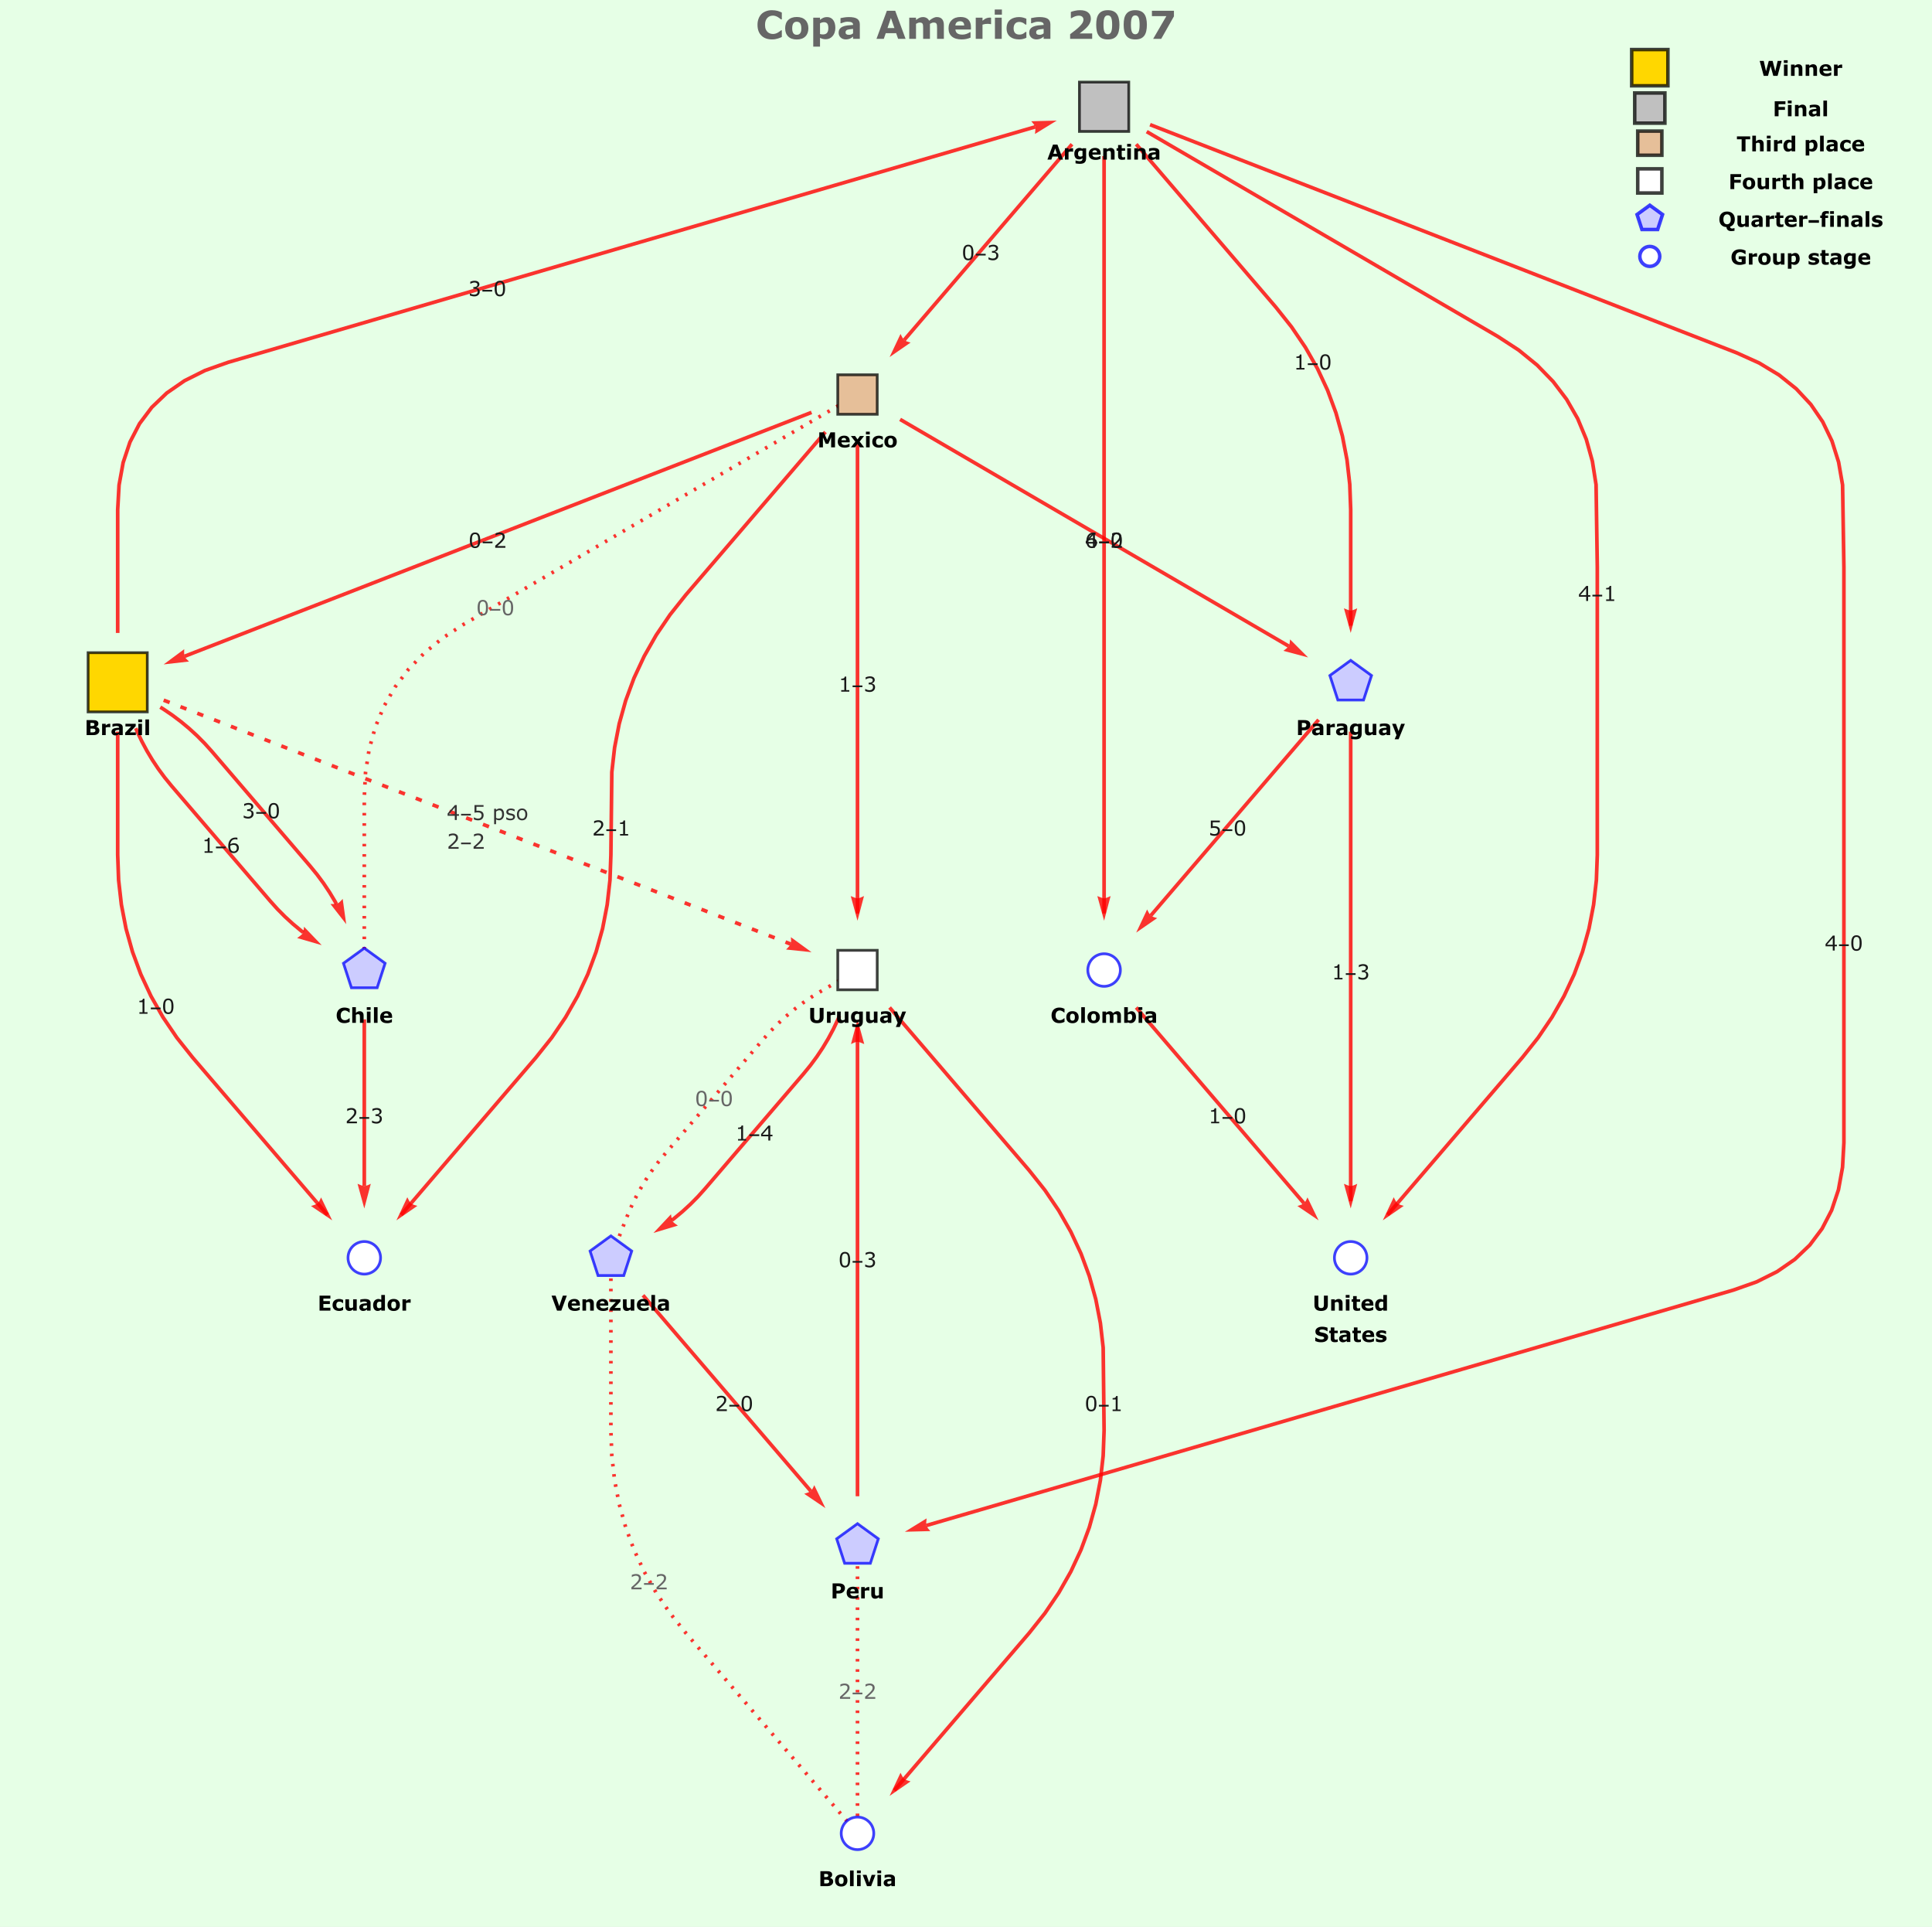 <?xml version="1.0" encoding="UTF-8"?>
<svg xmlns="http://www.w3.org/2000/svg" xmlns:xlink="http://www.w3.org/1999/xlink" width="750pt" height="748pt" viewBox="0 0 750 748" version="1.1">
<rect x="0" y="0" width="750" height="748" fill="#808080" stroke="none"/>
<defs>
<g>
<symbol overflow="visible" id="glyph0-0">
<path style="stroke:none;" d="M 1 0 L 1 -6 L 7 -6 L 7 0 Z M 1.5 -0.5 L 6.5 -0.5 L 6.5 -5.5 L 1.5 -5.5 Z M 1.5 -0.5 "/>
</symbol>
<symbol overflow="visible" id="glyph0-1">
<path style="stroke:none;" d="M 4.562 0 L 0.625 0 L 0.625 -0.812 C 0.906 -1.051 1.18 -1.285 1.453 -1.516 C 1.723 -1.754 1.977 -1.988 2.219 -2.219 C 2.719 -2.707 3.062 -3.094 3.25 -3.375 C 3.438 -3.656 3.531 -3.961 3.531 -4.297 C 3.531 -4.598 3.426 -4.832 3.219 -5 C 3.02 -5.176 2.742 -5.266 2.391 -5.266 C 2.148 -5.266 1.891 -5.223 1.609 -5.141 C 1.336 -5.055 1.07 -4.926 0.812 -4.75 L 0.781 -4.75 L 0.781 -5.578 C 0.957 -5.672 1.203 -5.754 1.516 -5.828 C 1.828 -5.898 2.125 -5.938 2.406 -5.938 C 3.008 -5.938 3.477 -5.789 3.812 -5.5 C 4.156 -5.219 4.328 -4.832 4.328 -4.344 C 4.328 -4.113 4.297 -3.906 4.234 -3.719 C 4.18 -3.531 4.098 -3.348 3.984 -3.172 C 3.891 -3.016 3.77 -2.859 3.625 -2.703 C 3.488 -2.547 3.328 -2.367 3.141 -2.172 C 2.859 -1.898 2.566 -1.633 2.266 -1.375 C 1.973 -1.125 1.695 -0.891 1.438 -0.672 L 4.562 -0.672 Z M 4.562 0 "/>
</symbol>
<symbol overflow="visible" id="glyph0-2">
<path style="stroke:none;" d="M 4.562 -2.906 C 4.562 -1.863 4.395 -1.098 4.062 -0.609 C 3.738 -0.117 3.234 0.125 2.547 0.125 C 1.848 0.125 1.336 -0.117 1.016 -0.609 C 0.691 -1.109 0.531 -1.875 0.531 -2.906 C 0.531 -3.938 0.691 -4.695 1.016 -5.188 C 1.348 -5.688 1.859 -5.938 2.547 -5.938 C 3.242 -5.938 3.754 -5.688 4.078 -5.188 C 4.398 -4.688 4.562 -3.926 4.562 -2.906 Z M 3.531 -1.141 C 3.625 -1.348 3.688 -1.594 3.719 -1.875 C 3.75 -2.164 3.766 -2.508 3.766 -2.906 C 3.766 -3.301 3.75 -3.645 3.719 -3.938 C 3.688 -4.227 3.625 -4.477 3.531 -4.688 C 3.438 -4.883 3.312 -5.035 3.156 -5.141 C 3 -5.242 2.797 -5.297 2.547 -5.297 C 2.305 -5.297 2.102 -5.242 1.938 -5.141 C 1.781 -5.035 1.656 -4.879 1.562 -4.672 C 1.469 -4.484 1.406 -4.234 1.375 -3.922 C 1.344 -3.609 1.328 -3.27 1.328 -2.906 C 1.328 -2.5 1.344 -2.156 1.375 -1.875 C 1.406 -1.602 1.469 -1.363 1.562 -1.156 C 1.645 -0.945 1.766 -0.789 1.922 -0.688 C 2.078 -0.582 2.285 -0.531 2.547 -0.531 C 2.797 -0.531 3 -0.578 3.156 -0.672 C 3.32 -0.773 3.445 -0.93 3.531 -1.141 Z M 3.531 -1.141 "/>
</symbol>
<symbol overflow="visible" id="glyph0-3">
<path style="stroke:none;" d="M 4.062 -2.797 C 4.188 -2.691 4.285 -2.551 4.359 -2.375 C 4.441 -2.207 4.484 -1.988 4.484 -1.719 C 4.484 -1.457 4.438 -1.211 4.344 -0.984 C 4.25 -0.766 4.113 -0.578 3.938 -0.422 C 3.738 -0.234 3.504 -0.094 3.234 0 C 2.973 0.082 2.688 0.125 2.375 0.125 C 2.051 0.125 1.734 0.082 1.422 0 C 1.109 -0.07 0.852 -0.156 0.656 -0.25 L 0.656 -1.062 L 0.719 -1.062 C 0.938 -0.914 1.191 -0.797 1.484 -0.703 C 1.785 -0.609 2.078 -0.562 2.359 -0.562 C 2.523 -0.562 2.695 -0.586 2.875 -0.641 C 3.062 -0.691 3.211 -0.77 3.328 -0.875 C 3.453 -0.988 3.539 -1.113 3.594 -1.25 C 3.656 -1.395 3.688 -1.57 3.688 -1.781 C 3.688 -1.988 3.648 -2.16 3.578 -2.297 C 3.516 -2.43 3.426 -2.539 3.312 -2.625 C 3.195 -2.707 3.055 -2.758 2.891 -2.781 C 2.723 -2.812 2.539 -2.828 2.344 -2.828 L 2 -2.828 L 2 -3.484 L 2.266 -3.484 C 2.66 -3.484 2.977 -3.566 3.219 -3.734 C 3.457 -3.898 3.578 -4.141 3.578 -4.453 C 3.578 -4.598 3.547 -4.723 3.484 -4.828 C 3.422 -4.93 3.336 -5.016 3.234 -5.078 C 3.117 -5.148 3 -5.195 2.875 -5.219 C 2.75 -5.25 2.602 -5.266 2.438 -5.266 C 2.188 -5.266 1.922 -5.219 1.641 -5.125 C 1.367 -5.039 1.109 -4.914 0.859 -4.75 L 0.828 -4.75 L 0.828 -5.578 C 1.004 -5.66 1.25 -5.738 1.562 -5.812 C 1.875 -5.895 2.172 -5.938 2.453 -5.938 C 2.742 -5.938 2.992 -5.91 3.203 -5.859 C 3.422 -5.805 3.617 -5.723 3.797 -5.609 C 3.984 -5.484 4.125 -5.332 4.219 -5.156 C 4.312 -4.977 4.359 -4.77 4.359 -4.531 C 4.359 -4.207 4.242 -3.926 4.016 -3.688 C 3.797 -3.445 3.531 -3.297 3.219 -3.234 L 3.219 -3.188 C 3.344 -3.164 3.484 -3.117 3.641 -3.047 C 3.805 -2.984 3.945 -2.898 4.062 -2.797 Z M 4.062 -2.797 "/>
</symbol>
<symbol overflow="visible" id="glyph0-4">
<path style="stroke:none;" d="M 4.234 0 L 1.094 0 L 1.094 -0.594 L 2.297 -0.594 L 2.297 -4.5 L 1.094 -4.5 L 1.094 -5.031 C 1.25 -5.031 1.422 -5.039 1.609 -5.062 C 1.797 -5.094 1.941 -5.133 2.047 -5.188 C 2.16 -5.25 2.25 -5.328 2.312 -5.422 C 2.383 -5.523 2.426 -5.664 2.438 -5.844 L 3.047 -5.844 L 3.047 -0.594 L 4.234 -0.594 Z M 4.234 0 "/>
</symbol>
<symbol overflow="visible" id="glyph0-5">
<path style="stroke:none;" d="M 4.703 -1.641 L 3.844 -1.641 L 3.844 0 L 3.094 0 L 3.094 -1.641 L 0.297 -1.641 L 0.297 -2.531 L 3.125 -5.812 L 3.844 -5.812 L 3.844 -2.266 L 4.703 -2.266 Z M 3.094 -2.266 L 3.094 -4.891 L 0.828 -2.266 Z M 3.094 -2.266 "/>
</symbol>
<symbol overflow="visible" id="glyph0-6">
<path style="stroke:none;" d="M 4.656 -1.891 C 4.656 -1.297 4.457 -0.812 4.062 -0.438 C 3.676 -0.062 3.203 0.125 2.641 0.125 C 2.348 0.125 2.082 0.082 1.844 0 C 1.613 -0.094 1.41 -0.227 1.234 -0.406 C 1.016 -0.625 0.844 -0.91 0.719 -1.266 C 0.594 -1.617 0.531 -2.051 0.531 -2.562 C 0.531 -3.07 0.586 -3.523 0.703 -3.922 C 0.816 -4.328 0.992 -4.68 1.234 -4.984 C 1.461 -5.285 1.754 -5.516 2.109 -5.672 C 2.473 -5.836 2.898 -5.922 3.391 -5.922 C 3.535 -5.922 3.66 -5.914 3.766 -5.906 C 3.867 -5.895 3.977 -5.875 4.094 -5.844 L 4.094 -5.094 L 4.047 -5.094 C 3.973 -5.133 3.863 -5.172 3.719 -5.203 C 3.57 -5.234 3.422 -5.25 3.266 -5.25 C 2.703 -5.25 2.254 -5.07 1.922 -4.719 C 1.586 -4.375 1.395 -3.906 1.344 -3.312 C 1.562 -3.445 1.773 -3.547 1.984 -3.609 C 2.203 -3.68 2.453 -3.719 2.734 -3.719 C 2.973 -3.719 3.188 -3.691 3.375 -3.641 C 3.57 -3.598 3.77 -3.508 3.969 -3.375 C 4.195 -3.219 4.367 -3.016 4.484 -2.766 C 4.598 -2.523 4.656 -2.234 4.656 -1.891 Z M 3.859 -1.859 C 3.859 -2.098 3.82 -2.297 3.75 -2.453 C 3.676 -2.617 3.562 -2.758 3.406 -2.875 C 3.281 -2.957 3.145 -3.008 3 -3.031 C 2.852 -3.062 2.703 -3.078 2.547 -3.078 C 2.328 -3.078 2.117 -3.051 1.922 -3 C 1.734 -2.945 1.539 -2.863 1.344 -2.75 C 1.332 -2.695 1.328 -2.645 1.328 -2.594 C 1.328 -2.539 1.328 -2.473 1.328 -2.391 C 1.328 -1.973 1.367 -1.645 1.453 -1.406 C 1.535 -1.176 1.648 -0.988 1.797 -0.844 C 1.922 -0.727 2.051 -0.645 2.188 -0.594 C 2.332 -0.539 2.484 -0.516 2.641 -0.516 C 3.023 -0.516 3.32 -0.629 3.531 -0.859 C 3.75 -1.086 3.859 -1.422 3.859 -1.859 Z M 3.859 -1.859 "/>
</symbol>
<symbol overflow="visible" id="glyph0-7">
<path style="stroke:none;" d="M 4.516 -1.844 C 4.516 -1.57 4.461 -1.312 4.359 -1.062 C 4.266 -0.82 4.133 -0.617 3.969 -0.453 C 3.781 -0.266 3.555 -0.117 3.297 -0.016 C 3.035 0.078 2.734 0.125 2.391 0.125 C 2.078 0.125 1.77 0.086 1.469 0.016 C 1.176 -0.047 0.93 -0.125 0.734 -0.219 L 0.734 -1.047 L 0.781 -1.047 C 1 -0.91 1.25 -0.797 1.531 -0.703 C 1.82 -0.609 2.102 -0.562 2.375 -0.562 C 2.562 -0.562 2.738 -0.586 2.906 -0.641 C 3.082 -0.691 3.238 -0.781 3.375 -0.906 C 3.488 -1.02 3.578 -1.156 3.641 -1.312 C 3.703 -1.469 3.734 -1.648 3.734 -1.859 C 3.734 -2.055 3.695 -2.223 3.625 -2.359 C 3.551 -2.492 3.457 -2.602 3.344 -2.688 C 3.207 -2.789 3.039 -2.863 2.844 -2.906 C 2.645 -2.945 2.426 -2.969 2.188 -2.969 C 1.957 -2.969 1.738 -2.953 1.531 -2.922 C 1.32 -2.891 1.141 -2.859 0.984 -2.828 L 0.984 -5.812 L 4.484 -5.812 L 4.484 -5.141 L 1.734 -5.141 L 1.734 -3.594 C 1.848 -3.602 1.961 -3.609 2.078 -3.609 C 2.191 -3.617 2.297 -3.625 2.391 -3.625 C 2.703 -3.625 2.973 -3.594 3.203 -3.531 C 3.441 -3.477 3.66 -3.383 3.859 -3.25 C 4.066 -3.113 4.227 -2.93 4.344 -2.703 C 4.457 -2.473 4.516 -2.188 4.516 -1.844 Z M 4.516 -1.844 "/>
</symbol>
<symbol overflow="visible" id="glyph0-8">
<path style="stroke:none;" d="M 4.562 -2.234 C 4.562 -1.879 4.508 -1.555 4.406 -1.266 C 4.312 -0.973 4.172 -0.723 3.984 -0.516 C 3.805 -0.328 3.602 -0.176 3.375 -0.062 C 3.145 0.039 2.898 0.094 2.641 0.094 C 2.41 0.094 2.203 0.066 2.016 0.016 C 1.836 -0.035 1.648 -0.113 1.453 -0.219 L 1.453 1.609 L 0.719 1.609 L 0.719 -4.359 L 1.453 -4.359 L 1.453 -3.906 C 1.648 -4.07 1.867 -4.207 2.109 -4.312 C 2.359 -4.426 2.617 -4.484 2.891 -4.484 C 3.422 -4.484 3.832 -4.285 4.125 -3.891 C 4.414 -3.492 4.562 -2.941 4.562 -2.234 Z M 3.812 -2.219 C 3.812 -2.738 3.719 -3.129 3.531 -3.391 C 3.352 -3.648 3.078 -3.781 2.703 -3.781 C 2.492 -3.781 2.281 -3.734 2.062 -3.641 C 1.852 -3.555 1.648 -3.441 1.453 -3.297 L 1.453 -0.812 C 1.66 -0.719 1.836 -0.656 1.984 -0.625 C 2.141 -0.594 2.312 -0.578 2.5 -0.578 C 2.914 -0.578 3.238 -0.711 3.469 -0.984 C 3.695 -1.266 3.812 -1.676 3.812 -2.219 Z M 3.812 -2.219 "/>
</symbol>
<symbol overflow="visible" id="glyph0-9">
<path style="stroke:none;" d="M 3.844 -1.266 C 3.844 -0.859 3.676 -0.523 3.344 -0.266 C 3.02 -0.016 2.57 0.109 2 0.109 C 1.676 0.109 1.379 0.07 1.109 0 C 0.836 -0.082 0.613 -0.172 0.438 -0.266 L 0.438 -1.094 L 0.469 -1.094 C 0.695 -0.914 0.953 -0.773 1.234 -0.672 C 1.523 -0.566 1.801 -0.516 2.062 -0.516 C 2.383 -0.516 2.633 -0.566 2.812 -0.672 C 3 -0.773 3.094 -0.941 3.094 -1.172 C 3.094 -1.336 3.039 -1.469 2.938 -1.562 C 2.844 -1.645 2.656 -1.719 2.375 -1.781 C 2.27 -1.801 2.133 -1.828 1.969 -1.859 C 1.801 -1.891 1.645 -1.926 1.5 -1.969 C 1.125 -2.07 0.852 -2.219 0.688 -2.406 C 0.531 -2.602 0.453 -2.848 0.453 -3.141 C 0.453 -3.316 0.488 -3.484 0.562 -3.641 C 0.633 -3.805 0.75 -3.953 0.906 -4.078 C 1.051 -4.191 1.234 -4.285 1.453 -4.359 C 1.68 -4.43 1.938 -4.469 2.219 -4.469 C 2.477 -4.469 2.738 -4.438 3 -4.375 C 3.27 -4.312 3.492 -4.234 3.672 -4.141 L 3.672 -3.359 L 3.625 -3.359 C 3.438 -3.492 3.207 -3.609 2.938 -3.703 C 2.676 -3.797 2.414 -3.844 2.156 -3.844 C 1.883 -3.844 1.656 -3.789 1.469 -3.688 C 1.289 -3.594 1.203 -3.441 1.203 -3.234 C 1.203 -3.055 1.258 -2.922 1.375 -2.828 C 1.477 -2.734 1.656 -2.66 1.906 -2.609 C 2.039 -2.578 2.191 -2.547 2.359 -2.516 C 2.523 -2.484 2.664 -2.453 2.781 -2.422 C 3.113 -2.348 3.375 -2.219 3.562 -2.031 C 3.75 -1.832 3.844 -1.578 3.844 -1.266 Z M 3.844 -1.266 "/>
</symbol>
<symbol overflow="visible" id="glyph0-10">
<path style="stroke:none;" d="M 4.438 -2.188 C 4.438 -1.469 4.254 -0.898 3.891 -0.484 C 3.523 -0.078 3.039 0.125 2.438 0.125 C 1.812 0.125 1.316 -0.078 0.953 -0.484 C 0.598 -0.898 0.422 -1.469 0.422 -2.188 C 0.422 -2.895 0.598 -3.453 0.953 -3.859 C 1.316 -4.273 1.812 -4.484 2.438 -4.484 C 3.039 -4.484 3.523 -4.273 3.891 -3.859 C 4.254 -3.453 4.438 -2.895 4.438 -2.188 Z M 3.688 -2.188 C 3.688 -2.75 3.57 -3.164 3.344 -3.438 C 3.125 -3.719 2.82 -3.859 2.438 -3.859 C 2.031 -3.859 1.719 -3.719 1.5 -3.438 C 1.281 -3.164 1.172 -2.75 1.172 -2.188 C 1.172 -1.633 1.281 -1.219 1.5 -0.938 C 1.727 -0.656 2.039 -0.516 2.438 -0.516 C 2.82 -0.516 3.125 -0.656 3.344 -0.938 C 3.57 -1.219 3.688 -1.633 3.688 -2.188 Z M 3.688 -2.188 "/>
</symbol>
<symbol overflow="visible" id="glyph1-0">
<path style="stroke:none;" d="M 0.5 0 L 0.5 -6.406 L 3.5 -6.406 L 3.5 0 Z M 1 -0.5 L 3 -0.5 L 3 -5.906 L 1 -5.906 Z M 1 -0.5 "/>
</symbol>
<symbol overflow="visible" id="glyph1-1">
<path style="stroke:none;" d="M 4.234 -1.75 L 0.438 -1.75 L 0.438 -2.406 L 4.234 -2.406 Z M 4.234 -1.75 "/>
</symbol>
<symbol overflow="visible" id="glyph2-0">
<path style="stroke:none;" d="M 1 0 L 1 -6 L 7 -6 L 7 0 Z M 1.5 -0.5 L 6.5 -0.5 L 6.5 -5.5 L 1.5 -5.5 Z M 1.5 -0.5 "/>
</symbol>
<symbol overflow="visible" id="glyph2-1">
<path style="stroke:none;" d="M 5.547 -3.984 C 5.547 -3.723 5.5 -3.469 5.406 -3.219 C 5.312 -2.969 5.18 -2.758 5.016 -2.594 C 4.785 -2.363 4.523 -2.188 4.234 -2.062 C 3.953 -1.945 3.598 -1.891 3.172 -1.891 L 2.25 -1.891 L 2.25 0 L 0.75 0 L 0.75 -5.812 L 3.219 -5.812 C 3.582 -5.812 3.891 -5.781 4.141 -5.719 C 4.398 -5.656 4.629 -5.562 4.828 -5.438 C 5.055 -5.281 5.234 -5.082 5.359 -4.844 C 5.484 -4.602 5.547 -4.316 5.547 -3.984 Z M 4 -3.953 C 4 -4.109 3.953 -4.242 3.859 -4.359 C 3.773 -4.484 3.672 -4.57 3.547 -4.625 C 3.391 -4.688 3.238 -4.719 3.094 -4.719 C 2.945 -4.727 2.75 -4.734 2.5 -4.734 L 2.25 -4.734 L 2.25 -2.984 L 2.672 -2.984 C 2.93 -2.984 3.141 -3 3.297 -3.031 C 3.461 -3.062 3.602 -3.125 3.719 -3.219 C 3.812 -3.301 3.879 -3.398 3.922 -3.516 C 3.973 -3.641 4 -3.785 4 -3.953 Z M 4 -3.953 "/>
</symbol>
<symbol overflow="visible" id="glyph2-2">
<path style="stroke:none;" d="M 4.984 -1.938 L 1.766 -1.938 C 1.785 -1.594 1.914 -1.328 2.156 -1.141 C 2.395 -0.961 2.75 -0.875 3.219 -0.875 C 3.52 -0.875 3.805 -0.926 4.078 -1.031 C 4.359 -1.133 4.582 -1.25 4.75 -1.375 L 4.906 -1.375 L 4.906 -0.25 C 4.582 -0.125 4.281 -0.031 4 0.031 C 3.719 0.094 3.41 0.125 3.078 0.125 C 2.191 0.125 1.516 -0.07 1.047 -0.469 C 0.578 -0.875 0.344 -1.441 0.344 -2.172 C 0.344 -2.891 0.562 -3.461 1 -3.891 C 1.445 -4.316 2.062 -4.531 2.844 -4.531 C 3.551 -4.531 4.082 -4.348 4.438 -3.984 C 4.801 -3.617 4.984 -3.098 4.984 -2.422 Z M 3.594 -2.766 C 3.582 -3.055 3.504 -3.273 3.359 -3.422 C 3.223 -3.566 3.008 -3.641 2.719 -3.641 C 2.445 -3.641 2.223 -3.566 2.047 -3.422 C 1.879 -3.285 1.785 -3.066 1.766 -2.766 Z M 3.594 -2.766 "/>
</symbol>
<symbol overflow="visible" id="glyph2-3">
<path style="stroke:none;" d="M 3.844 -3.047 L 3.719 -3.047 C 3.656 -3.066 3.555 -3.082 3.422 -3.094 C 3.297 -3.102 3.188 -3.109 3.094 -3.109 C 2.895 -3.109 2.719 -3.094 2.562 -3.062 C 2.414 -3.039 2.254 -3 2.078 -2.938 L 2.078 0 L 0.672 0 L 0.672 -4.391 L 2.078 -4.391 L 2.078 -3.75 C 2.379 -4.008 2.645 -4.18 2.875 -4.266 C 3.102 -4.359 3.316 -4.406 3.516 -4.406 C 3.566 -4.406 3.625 -4.398 3.688 -4.391 C 3.75 -4.391 3.801 -4.391 3.844 -4.391 Z M 3.844 -3.047 "/>
</symbol>
<symbol overflow="visible" id="glyph2-4">
<path style="stroke:none;" d="M 5.031 0 L 3.625 0 L 3.625 -0.484 C 3.363 -0.285 3.125 -0.133 2.906 -0.031 C 2.695 0.07 2.441 0.125 2.141 0.125 C 1.66 0.125 1.285 -0.016 1.016 -0.297 C 0.754 -0.578 0.625 -0.988 0.625 -1.531 L 0.625 -4.391 L 2.047 -4.391 L 2.047 -2.219 C 2.047 -1.988 2.051 -1.801 2.062 -1.656 C 2.082 -1.508 2.117 -1.391 2.172 -1.297 C 2.211 -1.203 2.285 -1.129 2.391 -1.078 C 2.492 -1.035 2.633 -1.016 2.812 -1.016 C 2.926 -1.016 3.055 -1.035 3.203 -1.078 C 3.348 -1.129 3.488 -1.195 3.625 -1.281 L 3.625 -4.391 L 5.031 -4.391 Z M 5.031 0 "/>
</symbol>
<symbol overflow="visible" id="glyph2-5">
<path style="stroke:none;" d="M 5.844 -2.109 C 5.844 -1.391 5.625 -0.836 5.188 -0.453 C 4.75 -0.066 4.102 0.125 3.25 0.125 C 2.395 0.125 1.75 -0.066 1.312 -0.453 C 0.875 -0.836 0.656 -1.391 0.656 -2.109 L 0.656 -5.812 L 2.172 -5.812 L 2.172 -2.188 C 2.172 -1.781 2.254 -1.477 2.422 -1.281 C 2.586 -1.082 2.863 -0.984 3.25 -0.984 C 3.625 -0.984 3.895 -1.078 4.062 -1.266 C 4.238 -1.461 4.328 -1.77 4.328 -2.188 L 4.328 -5.812 L 5.844 -5.812 Z M 5.844 -2.109 "/>
</symbol>
<symbol overflow="visible" id="glyph2-6">
<path style="stroke:none;" d="M 4.938 -0.5 C 4.938 -0.094 4.875 0.25 4.75 0.531 C 4.633 0.812 4.473 1.035 4.266 1.203 C 4.055 1.359 3.801 1.473 3.5 1.547 C 3.195 1.617 2.859 1.656 2.484 1.656 C 2.18 1.656 1.879 1.633 1.578 1.594 C 1.285 1.562 1.035 1.52 0.828 1.469 L 0.828 0.375 L 1 0.375 C 1.164 0.438 1.375 0.492 1.625 0.547 C 1.875 0.609 2.094 0.641 2.281 0.641 C 2.539 0.641 2.754 0.613 2.922 0.562 C 3.086 0.52 3.211 0.453 3.297 0.359 C 3.379 0.273 3.438 0.164 3.469 0.031 C 3.508 -0.094 3.531 -0.25 3.531 -0.438 L 3.531 -0.516 C 3.352 -0.379 3.16 -0.27 2.953 -0.188 C 2.754 -0.102 2.531 -0.062 2.281 -0.062 C 1.664 -0.062 1.191 -0.242 0.859 -0.609 C 0.523 -0.984 0.359 -1.551 0.359 -2.312 C 0.359 -2.664 0.406 -2.973 0.5 -3.234 C 0.602 -3.504 0.75 -3.738 0.938 -3.938 C 1.102 -4.113 1.312 -4.254 1.562 -4.359 C 1.82 -4.461 2.082 -4.516 2.344 -4.516 C 2.582 -4.516 2.797 -4.484 2.984 -4.422 C 3.18 -4.367 3.359 -4.289 3.516 -4.188 L 3.562 -4.391 L 4.938 -4.391 Z M 3.531 -1.391 L 3.531 -3.375 C 3.445 -3.406 3.344 -3.43 3.219 -3.453 C 3.102 -3.473 3 -3.484 2.906 -3.484 C 2.539 -3.484 2.266 -3.375 2.078 -3.156 C 1.891 -2.945 1.797 -2.656 1.797 -2.281 C 1.797 -1.852 1.875 -1.555 2.031 -1.391 C 2.195 -1.223 2.43 -1.141 2.734 -1.141 C 2.879 -1.141 3.02 -1.16 3.156 -1.203 C 3.289 -1.254 3.414 -1.316 3.531 -1.391 Z M 3.531 -1.391 "/>
</symbol>
<symbol overflow="visible" id="glyph2-7">
<path style="stroke:none;" d="M 3.328 -1.141 L 3.328 -2.062 C 3.129 -2.039 2.922 -2.016 2.703 -1.984 C 2.484 -1.961 2.316 -1.938 2.203 -1.906 C 2.055 -1.852 1.945 -1.785 1.875 -1.703 C 1.801 -1.617 1.766 -1.508 1.766 -1.375 C 1.766 -1.281 1.77 -1.203 1.781 -1.141 C 1.801 -1.086 1.844 -1.035 1.906 -0.984 C 1.969 -0.93 2.039 -0.891 2.125 -0.859 C 2.207 -0.836 2.336 -0.828 2.516 -0.828 C 2.648 -0.828 2.789 -0.852 2.938 -0.906 C 3.082 -0.969 3.211 -1.047 3.328 -1.141 Z M 3.328 -0.469 C 3.242 -0.406 3.145 -0.332 3.031 -0.25 C 2.926 -0.176 2.82 -0.113 2.719 -0.062 C 2.582 0 2.441 0.047 2.297 0.078 C 2.148 0.109 1.988 0.125 1.812 0.125 C 1.395 0.125 1.047 -0.004 0.766 -0.266 C 0.484 -0.523 0.344 -0.859 0.344 -1.266 C 0.344 -1.578 0.41 -1.832 0.547 -2.031 C 0.691 -2.238 0.895 -2.406 1.156 -2.531 C 1.414 -2.645 1.738 -2.723 2.125 -2.766 C 2.508 -2.816 2.91 -2.859 3.328 -2.891 L 3.328 -2.906 C 3.328 -3.145 3.227 -3.312 3.031 -3.406 C 2.832 -3.5 2.539 -3.547 2.156 -3.547 C 1.926 -3.547 1.676 -3.504 1.406 -3.422 C 1.145 -3.336 0.957 -3.273 0.844 -3.234 L 0.719 -3.234 L 0.719 -4.297 C 0.863 -4.336 1.102 -4.383 1.438 -4.438 C 1.781 -4.488 2.117 -4.516 2.453 -4.516 C 3.254 -4.516 3.832 -4.391 4.188 -4.141 C 4.539 -3.898 4.719 -3.516 4.719 -2.984 L 4.719 0 L 3.328 0 Z M 3.328 -0.469 "/>
</symbol>
<symbol overflow="visible" id="glyph2-8">
<path style="stroke:none;" d="M 2.641 -1.547 L 3.641 -4.391 L 5.094 -4.391 L 2.656 1.609 L 1.125 1.609 L 1.828 -0.031 L 0.125 -4.391 L 1.594 -4.391 Z M 2.641 -1.547 "/>
</symbol>
<symbol overflow="visible" id="glyph2-9">
<path style="stroke:none;" d="M 6.016 -5.812 L 3.891 0 L 2.219 0 L 0.094 -5.812 L 1.672 -5.812 L 3.078 -1.734 L 4.484 -5.812 Z M 6.016 -5.812 "/>
</symbol>
<symbol overflow="visible" id="glyph2-10">
<path style="stroke:none;" d="M 5.078 0 L 3.656 0 L 3.656 -2.172 C 3.656 -2.348 3.645 -2.523 3.625 -2.703 C 3.613 -2.879 3.582 -3.008 3.531 -3.094 C 3.477 -3.188 3.398 -3.254 3.297 -3.297 C 3.203 -3.348 3.066 -3.375 2.891 -3.375 C 2.766 -3.375 2.633 -3.352 2.5 -3.312 C 2.363 -3.27 2.223 -3.203 2.078 -3.109 L 2.078 0 L 0.672 0 L 0.672 -4.391 L 2.078 -4.391 L 2.078 -3.906 C 2.328 -4.102 2.566 -4.254 2.797 -4.359 C 3.023 -4.461 3.281 -4.516 3.562 -4.516 C 4.031 -4.516 4.398 -4.375 4.672 -4.094 C 4.941 -3.82 5.078 -3.41 5.078 -2.859 Z M 5.078 0 "/>
</symbol>
<symbol overflow="visible" id="glyph2-11">
<path style="stroke:none;" d="M 4.453 0 L 0.328 0 L 0.328 -0.906 L 2.641 -3.359 L 0.422 -3.359 L 0.422 -4.391 L 4.406 -4.391 L 4.406 -3.5 L 2.125 -1.047 L 4.453 -1.047 Z M 4.453 0 "/>
</symbol>
<symbol overflow="visible" id="glyph2-12">
<path style="stroke:none;" d="M 2.078 0 L 0.672 0 L 0.672 -6.078 L 2.078 -6.078 Z M 2.078 0 "/>
</symbol>
<symbol overflow="visible" id="glyph2-13">
<path style="stroke:none;" d="M 5.719 -1.781 C 5.719 -1.5 5.66 -1.25 5.547 -1.031 C 5.43 -0.812 5.273 -0.629 5.078 -0.484 C 4.848 -0.305 4.598 -0.18 4.328 -0.109 C 4.055 -0.035 3.707 0 3.281 0 L 0.75 0 L 0.75 -5.812 L 3 -5.812 C 3.469 -5.812 3.812 -5.797 4.031 -5.766 C 4.25 -5.734 4.461 -5.664 4.672 -5.562 C 4.898 -5.445 5.066 -5.297 5.172 -5.109 C 5.273 -4.922 5.328 -4.707 5.328 -4.469 C 5.328 -4.188 5.254 -3.938 5.109 -3.719 C 4.961 -3.508 4.754 -3.344 4.484 -3.219 L 4.484 -3.188 C 4.859 -3.113 5.156 -2.957 5.375 -2.719 C 5.602 -2.477 5.719 -2.164 5.719 -1.781 Z M 3.797 -4.172 C 3.797 -4.266 3.77 -4.359 3.719 -4.453 C 3.676 -4.555 3.594 -4.629 3.469 -4.672 C 3.363 -4.711 3.227 -4.734 3.062 -4.734 C 2.895 -4.742 2.664 -4.75 2.375 -4.75 L 2.234 -4.75 L 2.234 -3.516 L 2.469 -3.516 C 2.707 -3.516 2.91 -3.52 3.078 -3.531 C 3.242 -3.539 3.375 -3.566 3.469 -3.609 C 3.602 -3.672 3.691 -3.75 3.734 -3.844 C 3.773 -3.938 3.797 -4.047 3.797 -4.172 Z M 4.172 -1.812 C 4.172 -1.988 4.133 -2.129 4.062 -2.234 C 3.988 -2.336 3.863 -2.41 3.688 -2.453 C 3.57 -2.492 3.41 -2.516 3.203 -2.516 C 3.004 -2.516 2.789 -2.516 2.562 -2.516 L 2.234 -2.516 L 2.234 -1.062 L 2.344 -1.062 C 2.77 -1.062 3.07 -1.062 3.25 -1.062 C 3.438 -1.07 3.602 -1.109 3.75 -1.172 C 3.906 -1.234 4.016 -1.316 4.078 -1.422 C 4.141 -1.535 4.172 -1.664 4.172 -1.812 Z M 4.172 -1.812 "/>
</symbol>
<symbol overflow="visible" id="glyph2-14">
<path style="stroke:none;" d="M 5.156 -2.188 C 5.156 -1.469 4.941 -0.898 4.516 -0.484 C 4.098 -0.066 3.508 0.141 2.75 0.141 C 1.988 0.141 1.395 -0.066 0.969 -0.484 C 0.551 -0.898 0.344 -1.469 0.344 -2.188 C 0.344 -2.914 0.551 -3.488 0.969 -3.906 C 1.395 -4.32 1.988 -4.531 2.75 -4.531 C 3.508 -4.531 4.098 -4.32 4.516 -3.906 C 4.941 -3.488 5.156 -2.914 5.156 -2.188 Z M 3.422 -1.125 C 3.516 -1.238 3.582 -1.375 3.625 -1.531 C 3.664 -1.688 3.688 -1.906 3.688 -2.188 C 3.688 -2.445 3.66 -2.66 3.609 -2.828 C 3.566 -3.004 3.504 -3.145 3.422 -3.25 C 3.336 -3.352 3.238 -3.426 3.125 -3.469 C 3.008 -3.52 2.883 -3.547 2.75 -3.547 C 2.613 -3.547 2.492 -3.523 2.391 -3.484 C 2.285 -3.453 2.18 -3.379 2.078 -3.266 C 1.992 -3.172 1.926 -3.035 1.875 -2.859 C 1.82 -2.68 1.797 -2.457 1.797 -2.188 C 1.797 -1.945 1.816 -1.738 1.859 -1.562 C 1.91 -1.383 1.977 -1.242 2.062 -1.141 C 2.145 -1.035 2.242 -0.957 2.359 -0.906 C 2.473 -0.863 2.609 -0.844 2.766 -0.844 C 2.891 -0.844 3.008 -0.863 3.125 -0.906 C 3.238 -0.945 3.336 -1.02 3.422 -1.125 Z M 3.422 -1.125 "/>
</symbol>
<symbol overflow="visible" id="glyph2-15">
<path style="stroke:none;" d="M 2.078 0 L 0.672 0 L 0.672 -4.391 L 2.078 -4.391 Z M 2.109 -5.016 L 0.625 -5.016 L 0.625 -6.078 L 2.109 -6.078 Z M 2.109 -5.016 "/>
</symbol>
<symbol overflow="visible" id="glyph2-16">
<path style="stroke:none;" d="M 5.078 -4.391 L 3.391 0 L 1.797 0 L 0.125 -4.391 L 1.609 -4.391 L 2.625 -1.375 L 3.625 -4.391 Z M 5.078 -4.391 "/>
</symbol>
<symbol overflow="visible" id="glyph2-17">
<path style="stroke:none;" d="M 3.375 0.109 C 2.938 0.109 2.535 0.047 2.172 -0.078 C 1.805 -0.203 1.492 -0.395 1.234 -0.656 C 0.973 -0.906 0.77 -1.219 0.625 -1.594 C 0.477 -1.969 0.406 -2.406 0.406 -2.906 C 0.406 -3.363 0.473 -3.781 0.609 -4.156 C 0.742 -4.531 0.945 -4.852 1.219 -5.125 C 1.469 -5.383 1.781 -5.582 2.156 -5.719 C 2.531 -5.863 2.938 -5.938 3.375 -5.938 C 3.625 -5.938 3.844 -5.922 4.031 -5.891 C 4.227 -5.859 4.41 -5.82 4.578 -5.781 C 4.754 -5.727 4.91 -5.672 5.047 -5.609 C 5.191 -5.555 5.32 -5.504 5.438 -5.453 L 5.438 -4.031 L 5.266 -4.031 C 5.191 -4.094 5.098 -4.164 4.984 -4.25 C 4.867 -4.344 4.742 -4.43 4.609 -4.516 C 4.461 -4.598 4.305 -4.664 4.141 -4.719 C 3.973 -4.781 3.797 -4.812 3.609 -4.812 C 3.398 -4.812 3.195 -4.773 3 -4.703 C 2.812 -4.641 2.641 -4.531 2.484 -4.375 C 2.328 -4.227 2.203 -4.031 2.109 -3.781 C 2.016 -3.539 1.969 -3.25 1.969 -2.906 C 1.969 -2.539 2.016 -2.234 2.109 -1.984 C 2.211 -1.742 2.344 -1.551 2.5 -1.406 C 2.664 -1.258 2.844 -1.156 3.031 -1.094 C 3.227 -1.039 3.422 -1.016 3.609 -1.016 C 3.797 -1.016 3.977 -1.039 4.156 -1.094 C 4.332 -1.145 4.5 -1.219 4.656 -1.312 C 4.781 -1.383 4.895 -1.461 5 -1.547 C 5.113 -1.641 5.207 -1.719 5.281 -1.781 L 5.438 -1.781 L 5.438 -0.391 C 5.289 -0.328 5.148 -0.266 5.016 -0.203 C 4.879 -0.148 4.738 -0.102 4.594 -0.062 C 4.406 0 4.227 0.039 4.062 0.062 C 3.895 0.094 3.664 0.109 3.375 0.109 Z M 3.375 0.109 "/>
</symbol>
<symbol overflow="visible" id="glyph2-18">
<path style="stroke:none;" d="M 5.078 0 L 3.656 0 L 3.656 -2.172 C 3.656 -2.348 3.645 -2.523 3.625 -2.703 C 3.613 -2.879 3.582 -3.008 3.531 -3.094 C 3.477 -3.188 3.398 -3.254 3.297 -3.297 C 3.203 -3.348 3.066 -3.375 2.891 -3.375 C 2.766 -3.375 2.633 -3.352 2.5 -3.312 C 2.363 -3.27 2.223 -3.203 2.078 -3.109 L 2.078 0 L 0.672 0 L 0.672 -6.078 L 2.078 -6.078 L 2.078 -3.906 C 2.328 -4.102 2.566 -4.254 2.797 -4.359 C 3.023 -4.461 3.281 -4.516 3.562 -4.516 C 4.031 -4.516 4.398 -4.375 4.672 -4.094 C 4.941 -3.82 5.078 -3.41 5.078 -2.859 Z M 5.078 0 "/>
</symbol>
<symbol overflow="visible" id="glyph2-19">
<path style="stroke:none;" d="M 4.953 0 L 0.75 0 L 0.75 -5.812 L 4.953 -5.812 L 4.953 -4.688 L 2.234 -4.688 L 2.234 -3.688 L 4.75 -3.688 L 4.75 -2.562 L 2.234 -2.562 L 2.234 -1.125 L 4.953 -1.125 Z M 4.953 0 "/>
</symbol>
<symbol overflow="visible" id="glyph2-20">
<path style="stroke:none;" d="M 2.953 0.125 C 2.566 0.125 2.211 0.078 1.891 -0.016 C 1.578 -0.109 1.305 -0.25 1.078 -0.438 C 0.848 -0.633 0.664 -0.875 0.531 -1.156 C 0.406 -1.445 0.344 -1.785 0.344 -2.172 C 0.344 -2.586 0.41 -2.941 0.547 -3.234 C 0.68 -3.535 0.875 -3.781 1.125 -3.969 C 1.363 -4.156 1.633 -4.289 1.938 -4.375 C 2.25 -4.469 2.57 -4.516 2.906 -4.516 C 3.207 -4.516 3.484 -4.477 3.734 -4.406 C 3.984 -4.344 4.219 -4.258 4.438 -4.156 L 4.438 -2.953 L 4.25 -2.953 C 4.188 -3.004 4.117 -3.062 4.047 -3.125 C 3.973 -3.188 3.879 -3.25 3.766 -3.312 C 3.66 -3.363 3.539 -3.406 3.406 -3.438 C 3.281 -3.477 3.133 -3.5 2.969 -3.5 C 2.594 -3.5 2.301 -3.379 2.094 -3.141 C 1.895 -2.91 1.797 -2.586 1.797 -2.172 C 1.797 -1.754 1.898 -1.438 2.109 -1.219 C 2.316 -1 2.609 -0.891 2.984 -0.891 C 3.16 -0.891 3.32 -0.91 3.469 -0.953 C 3.613 -0.992 3.734 -1.039 3.828 -1.094 C 3.91 -1.145 3.984 -1.195 4.047 -1.25 C 4.117 -1.312 4.188 -1.367 4.25 -1.422 L 4.438 -1.422 L 4.438 -0.219 C 4.219 -0.113 3.988 -0.031 3.75 0.031 C 3.508 0.094 3.242 0.125 2.953 0.125 Z M 2.953 0.125 "/>
</symbol>
<symbol overflow="visible" id="glyph2-21">
<path style="stroke:none;" d="M 4.938 0 L 3.531 0 L 3.531 -0.453 C 3.281 -0.254 3.051 -0.109 2.844 -0.016 C 2.633 0.078 2.391 0.125 2.109 0.125 C 1.578 0.125 1.148 -0.078 0.828 -0.484 C 0.516 -0.898 0.359 -1.457 0.359 -2.156 C 0.359 -2.531 0.41 -2.859 0.516 -3.141 C 0.617 -3.43 0.766 -3.68 0.953 -3.891 C 1.129 -4.086 1.344 -4.238 1.594 -4.344 C 1.852 -4.457 2.109 -4.516 2.359 -4.516 C 2.617 -4.516 2.832 -4.484 3 -4.422 C 3.176 -4.367 3.352 -4.301 3.531 -4.219 L 3.531 -6.078 L 4.938 -6.078 Z M 3.531 -1.219 L 3.531 -3.359 C 3.426 -3.398 3.316 -3.43 3.203 -3.453 C 3.098 -3.473 3 -3.484 2.906 -3.484 C 2.539 -3.484 2.266 -3.367 2.078 -3.141 C 1.891 -2.91 1.797 -2.586 1.797 -2.172 C 1.797 -1.742 1.867 -1.43 2.016 -1.234 C 2.172 -1.047 2.41 -0.953 2.734 -0.953 C 2.867 -0.953 3.004 -0.973 3.141 -1.016 C 3.285 -1.066 3.414 -1.133 3.531 -1.219 Z M 3.531 -1.219 "/>
</symbol>
<symbol overflow="visible" id="glyph2-22">
<path style="stroke:none;" d="M 6.844 0 L 5.344 0 L 5.344 -3.891 L 4.266 -1.375 L 3.234 -1.375 L 2.156 -3.891 L 2.156 0 L 0.75 0 L 0.75 -5.812 L 2.484 -5.812 L 3.797 -2.906 L 5.094 -5.812 L 6.844 -5.812 Z M 6.844 0 "/>
</symbol>
<symbol overflow="visible" id="glyph2-23">
<path style="stroke:none;" d="M 5.25 0 L 3.609 0 L 2.672 -1.312 L 1.719 0 L 0.109 0 L 1.828 -2.188 L 0.125 -4.391 L 1.766 -4.391 L 2.688 -3.094 L 3.625 -4.391 L 5.234 -4.391 L 3.531 -2.234 Z M 5.25 0 "/>
</symbol>
<symbol overflow="visible" id="glyph2-24">
<path style="stroke:none;" d="M 4.953 -3.109 L 4.953 0 L 3.547 0 L 3.547 -2.188 C 3.547 -2.406 3.539 -2.586 3.531 -2.734 C 3.52 -2.891 3.488 -3.016 3.438 -3.109 C 3.395 -3.203 3.32 -3.27 3.219 -3.312 C 3.125 -3.352 2.992 -3.375 2.828 -3.375 C 2.691 -3.375 2.555 -3.344 2.422 -3.281 C 2.297 -3.227 2.18 -3.172 2.078 -3.109 L 2.078 0 L 0.672 0 L 0.672 -4.391 L 2.078 -4.391 L 2.078 -3.906 C 2.316 -4.094 2.547 -4.238 2.766 -4.344 C 2.984 -4.457 3.227 -4.516 3.5 -4.516 C 3.789 -4.516 4.047 -4.445 4.266 -4.312 C 4.484 -4.188 4.656 -4 4.781 -3.75 C 5.062 -3.988 5.332 -4.176 5.594 -4.312 C 5.863 -4.445 6.129 -4.516 6.391 -4.516 C 6.859 -4.516 7.219 -4.367 7.469 -4.078 C 7.719 -3.797 7.844 -3.391 7.844 -2.859 L 7.844 0 L 6.422 0 L 6.422 -2.188 C 6.422 -2.406 6.414 -2.586 6.406 -2.734 C 6.395 -2.891 6.367 -3.016 6.328 -3.109 C 6.285 -3.203 6.211 -3.27 6.109 -3.312 C 6.016 -3.352 5.879 -3.375 5.703 -3.375 C 5.586 -3.375 5.473 -3.352 5.359 -3.312 C 5.254 -3.27 5.117 -3.203 4.953 -3.109 Z M 4.953 -3.109 "/>
</symbol>
<symbol overflow="visible" id="glyph2-25">
<path style="stroke:none;" d="M 5.25 -2.25 C 5.25 -1.562 5.055 -1 4.672 -0.562 C 4.285 -0.125 3.812 0.094 3.25 0.094 C 3 0.094 2.781 0.062 2.594 0 C 2.414 -0.051 2.242 -0.125 2.078 -0.219 L 2.016 0 L 0.672 0 L 0.672 -6.078 L 2.078 -6.078 L 2.078 -3.938 C 2.285 -4.102 2.504 -4.238 2.734 -4.344 C 2.961 -4.457 3.223 -4.516 3.516 -4.516 C 4.066 -4.516 4.492 -4.312 4.797 -3.906 C 5.098 -3.508 5.25 -2.957 5.25 -2.25 Z M 3.797 -2.234 C 3.797 -2.617 3.727 -2.914 3.594 -3.125 C 3.457 -3.344 3.223 -3.453 2.891 -3.453 C 2.754 -3.453 2.613 -3.43 2.469 -3.391 C 2.332 -3.348 2.203 -3.289 2.078 -3.219 L 2.078 -1.016 C 2.172 -0.973 2.266 -0.945 2.359 -0.938 C 2.453 -0.926 2.562 -0.922 2.688 -0.922 C 3.062 -0.922 3.336 -1.031 3.516 -1.25 C 3.703 -1.469 3.797 -1.797 3.797 -2.234 Z M 3.797 -2.234 "/>
</symbol>
<symbol overflow="visible" id="glyph2-26">
<path style="stroke:none;" d="M 6.125 0 L 4.562 0 L 4.172 -1.172 L 2.016 -1.172 L 1.609 0 L 0.094 0 L 2.25 -5.812 L 3.969 -5.812 Z M 3.797 -2.25 L 3.094 -4.328 L 2.375 -2.25 Z M 3.797 -2.25 "/>
</symbol>
<symbol overflow="visible" id="glyph2-27">
<path style="stroke:none;" d="M 3.469 -0.047 C 3.32 -0.004 3.16 0.023 2.984 0.047 C 2.816 0.078 2.613 0.094 2.375 0.094 C 1.82 0.094 1.41 -0.016 1.141 -0.234 C 0.879 -0.461 0.75 -0.848 0.75 -1.391 L 0.75 -3.438 L 0.172 -3.438 L 0.172 -4.391 L 0.75 -4.391 L 0.75 -5.641 L 2.156 -5.641 L 2.156 -4.391 L 3.469 -4.391 L 3.469 -3.438 L 2.156 -3.438 L 2.156 -1.875 C 2.156 -1.727 2.156 -1.598 2.156 -1.484 C 2.156 -1.367 2.176 -1.266 2.219 -1.172 C 2.258 -1.078 2.32 -1.004 2.406 -0.953 C 2.5 -0.898 2.633 -0.875 2.812 -0.875 C 2.883 -0.875 2.977 -0.891 3.094 -0.922 C 3.219 -0.953 3.305 -0.977 3.359 -1 L 3.469 -1 Z M 3.469 -0.047 "/>
</symbol>
<symbol overflow="visible" id="glyph2-28">
<path style="stroke:none;" d="M 5.406 -1.828 C 5.406 -1.254 5.16 -0.785 4.672 -0.422 C 4.18 -0.066 3.52 0.109 2.688 0.109 C 2.207 0.109 1.785 0.066 1.422 -0.016 C 1.066 -0.109 0.734 -0.219 0.422 -0.344 L 0.422 -1.734 L 0.594 -1.734 C 0.906 -1.492 1.25 -1.305 1.625 -1.172 C 2.008 -1.035 2.379 -0.969 2.734 -0.969 C 2.828 -0.969 2.945 -0.973 3.094 -0.984 C 3.25 -1.004 3.375 -1.035 3.469 -1.078 C 3.582 -1.117 3.676 -1.176 3.75 -1.25 C 3.82 -1.32 3.859 -1.426 3.859 -1.562 C 3.859 -1.688 3.801 -1.797 3.688 -1.891 C 3.582 -1.984 3.426 -2.055 3.219 -2.109 C 3 -2.16 2.766 -2.207 2.516 -2.25 C 2.273 -2.289 2.051 -2.348 1.844 -2.422 C 1.352 -2.578 1 -2.789 0.781 -3.062 C 0.57 -3.344 0.469 -3.68 0.469 -4.078 C 0.469 -4.617 0.707 -5.062 1.188 -5.406 C 1.676 -5.75 2.301 -5.922 3.062 -5.922 C 3.445 -5.922 3.828 -5.883 4.203 -5.812 C 4.578 -5.738 4.898 -5.645 5.172 -5.531 L 5.172 -4.188 L 5.016 -4.188 C 4.773 -4.375 4.484 -4.531 4.141 -4.656 C 3.805 -4.789 3.461 -4.859 3.109 -4.859 C 2.984 -4.859 2.859 -4.848 2.734 -4.828 C 2.609 -4.805 2.488 -4.773 2.375 -4.734 C 2.27 -4.691 2.18 -4.629 2.109 -4.547 C 2.035 -4.473 2 -4.383 2 -4.281 C 2 -4.125 2.055 -4.004 2.172 -3.922 C 2.297 -3.848 2.52 -3.773 2.844 -3.703 C 3.062 -3.66 3.266 -3.617 3.453 -3.578 C 3.648 -3.535 3.863 -3.477 4.094 -3.406 C 4.539 -3.258 4.867 -3.062 5.078 -2.812 C 5.297 -2.562 5.406 -2.234 5.406 -1.828 Z M 5.406 -1.828 "/>
</symbol>
<symbol overflow="visible" id="glyph2-29">
<path style="stroke:none;" d="M 4.484 -1.391 C 4.484 -0.941 4.281 -0.578 3.875 -0.297 C 3.469 -0.016 2.91 0.125 2.203 0.125 C 1.805 0.125 1.445 0.086 1.125 0.016 C 0.812 -0.055 0.562 -0.141 0.375 -0.234 L 0.375 -1.391 L 0.5 -1.391 C 0.57 -1.336 0.656 -1.281 0.75 -1.219 C 0.844 -1.164 0.973 -1.102 1.141 -1.031 C 1.285 -0.977 1.445 -0.926 1.625 -0.875 C 1.812 -0.832 2.016 -0.812 2.234 -0.812 C 2.504 -0.812 2.707 -0.844 2.844 -0.906 C 2.977 -0.969 3.047 -1.062 3.047 -1.188 C 3.047 -1.289 3.004 -1.363 2.922 -1.406 C 2.848 -1.457 2.703 -1.504 2.484 -1.547 C 2.379 -1.578 2.234 -1.602 2.047 -1.625 C 1.867 -1.656 1.707 -1.691 1.562 -1.734 C 1.164 -1.836 0.867 -2 0.672 -2.219 C 0.484 -2.438 0.391 -2.707 0.391 -3.031 C 0.391 -3.457 0.586 -3.812 0.984 -4.094 C 1.391 -4.375 1.938 -4.516 2.625 -4.516 C 2.957 -4.516 3.273 -4.477 3.578 -4.406 C 3.879 -4.344 4.113 -4.273 4.281 -4.203 L 4.281 -3.094 L 4.156 -3.094 C 3.945 -3.227 3.707 -3.344 3.438 -3.438 C 3.176 -3.531 2.91 -3.578 2.641 -3.578 C 2.41 -3.578 2.219 -3.547 2.062 -3.484 C 1.906 -3.422 1.828 -3.332 1.828 -3.219 C 1.828 -3.113 1.863 -3.031 1.938 -2.969 C 2.008 -2.914 2.176 -2.863 2.438 -2.812 C 2.57 -2.781 2.723 -2.75 2.891 -2.719 C 3.055 -2.695 3.223 -2.664 3.391 -2.625 C 3.766 -2.531 4.039 -2.379 4.219 -2.172 C 4.395 -1.961 4.484 -1.703 4.484 -1.391 Z M 4.484 -1.391 "/>
</symbol>
<symbol overflow="visible" id="glyph2-30">
<path style="stroke:none;" d="M 8.766 -5.812 L 7.203 0 L 5.547 0 L 4.5 -3.797 L 3.484 0 L 1.828 0 L 0.266 -5.812 L 1.828 -5.812 L 2.719 -1.812 L 3.797 -5.812 L 5.281 -5.812 L 6.312 -1.812 L 7.25 -5.812 Z M 8.766 -5.812 "/>
</symbol>
<symbol overflow="visible" id="glyph2-31">
<path style="stroke:none;" d="M 4.906 -4.688 L 2.234 -4.688 L 2.234 -3.609 L 4.719 -3.609 L 4.719 -2.484 L 2.234 -2.484 L 2.234 0 L 0.75 0 L 0.75 -5.812 L 4.906 -5.812 Z M 4.906 -4.688 "/>
</symbol>
<symbol overflow="visible" id="glyph2-32">
<path style="stroke:none;" d="M 5.297 -4.688 L 3.484 -4.688 L 3.484 0 L 1.984 0 L 1.984 -4.688 L 0.156 -4.688 L 0.156 -5.812 L 5.297 -5.812 Z M 5.297 -4.688 "/>
</symbol>
<symbol overflow="visible" id="glyph2-33">
<path style="stroke:none;" d="M 5.25 -2.25 C 5.25 -1.895 5.191 -1.566 5.078 -1.266 C 4.961 -0.973 4.816 -0.727 4.641 -0.531 C 4.453 -0.332 4.238 -0.176 4 -0.062 C 3.77 0.039 3.52 0.094 3.25 0.094 C 3 0.094 2.785 0.062 2.609 0 C 2.43 -0.051 2.254 -0.125 2.078 -0.219 L 2.078 1.609 L 0.672 1.609 L 0.672 -4.391 L 2.078 -4.391 L 2.078 -3.938 C 2.285 -4.102 2.504 -4.238 2.734 -4.344 C 2.961 -4.457 3.223 -4.516 3.516 -4.516 C 4.055 -4.516 4.477 -4.312 4.781 -3.906 C 5.094 -3.508 5.25 -2.957 5.25 -2.25 Z M 3.797 -2.234 C 3.797 -2.66 3.723 -2.969 3.578 -3.156 C 3.43 -3.352 3.203 -3.453 2.891 -3.453 C 2.754 -3.453 2.613 -3.43 2.469 -3.391 C 2.332 -3.348 2.203 -3.289 2.078 -3.219 L 2.078 -1 C 2.172 -0.969 2.27 -0.945 2.375 -0.938 C 2.477 -0.926 2.582 -0.922 2.688 -0.922 C 3.062 -0.922 3.336 -1.031 3.516 -1.25 C 3.703 -1.469 3.797 -1.797 3.797 -2.234 Z M 3.797 -2.234 "/>
</symbol>
<symbol overflow="visible" id="glyph2-34">
<path style="stroke:none;" d="M 4.406 -1.438 C 4.551 -1.613 4.66 -1.82 4.734 -2.062 C 4.805 -2.301 4.844 -2.582 4.844 -2.906 C 4.844 -3.258 4.801 -3.555 4.719 -3.797 C 4.633 -4.047 4.531 -4.242 4.406 -4.391 C 4.27 -4.547 4.113 -4.66 3.938 -4.734 C 3.77 -4.805 3.594 -4.844 3.406 -4.844 C 3.219 -4.844 3.035 -4.805 2.859 -4.734 C 2.691 -4.672 2.539 -4.562 2.406 -4.406 C 2.27 -4.258 2.16 -4.055 2.078 -3.797 C 2.004 -3.547 1.969 -3.25 1.969 -2.906 C 1.969 -2.562 2.004 -2.266 2.078 -2.016 C 2.16 -1.773 2.266 -1.578 2.391 -1.422 C 2.523 -1.273 2.676 -1.164 2.844 -1.094 C 3.02 -1.02 3.207 -0.984 3.406 -0.984 C 3.594 -0.984 3.773 -1.02 3.953 -1.094 C 4.129 -1.164 4.281 -1.281 4.406 -1.438 Z M 4.578 -0.078 C 4.586 0.18 4.656 0.367 4.781 0.484 C 4.914 0.598 5.141 0.656 5.453 0.656 C 5.555 0.656 5.68 0.633 5.828 0.594 C 5.973 0.562 6.078 0.531 6.141 0.5 L 6.281 0.5 L 6.281 1.531 C 6.133 1.562 5.973 1.586 5.797 1.609 C 5.629 1.641 5.375 1.656 5.031 1.656 C 4.719 1.656 4.445 1.617 4.219 1.547 C 3.988 1.473 3.797 1.363 3.641 1.219 C 3.484 1.082 3.367 0.922 3.297 0.734 C 3.223 0.547 3.18 0.336 3.172 0.109 C 2.297 0.055 1.613 -0.234 1.125 -0.766 C 0.645 -1.297 0.406 -2.008 0.406 -2.906 C 0.406 -3.844 0.672 -4.582 1.203 -5.125 C 1.734 -5.664 2.469 -5.938 3.406 -5.938 C 4.332 -5.938 5.062 -5.664 5.594 -5.125 C 6.133 -4.582 6.406 -3.844 6.406 -2.906 C 6.406 -2.219 6.25 -1.625 5.938 -1.125 C 5.625 -0.625 5.172 -0.273 4.578 -0.078 Z M 4.578 -0.078 "/>
</symbol>
<symbol overflow="visible" id="glyph2-35">
<path style="stroke:none;" d="M 3.516 -5.047 L 3.406 -5.047 C 3.344 -5.066 3.258 -5.086 3.156 -5.109 C 3.062 -5.129 2.957 -5.141 2.844 -5.141 C 2.562 -5.141 2.367 -5.086 2.266 -4.984 C 2.172 -4.891 2.125 -4.703 2.125 -4.422 L 2.125 -4.391 L 3.219 -4.391 L 3.219 -3.438 L 2.172 -3.438 L 2.172 0 L 0.766 0 L 0.766 -3.438 L 0.172 -3.438 L 0.172 -4.391 L 0.766 -4.391 L 0.766 -4.516 C 0.766 -5.047 0.906 -5.445 1.188 -5.719 C 1.477 -5.988 1.914 -6.125 2.5 -6.125 C 2.707 -6.125 2.895 -6.113 3.062 -6.094 C 3.227 -6.082 3.379 -6.066 3.516 -6.047 Z M 3.516 -5.047 "/>
</symbol>
<symbol overflow="visible" id="glyph2-36">
<path style="stroke:none;" d="M 5.891 -0.328 C 5.629 -0.234 5.281 -0.133 4.844 -0.031 C 4.414 0.07 3.988 0.125 3.562 0.125 C 2.57 0.125 1.797 -0.145 1.234 -0.688 C 0.68 -1.227 0.406 -1.973 0.406 -2.922 C 0.406 -3.816 0.688 -4.539 1.25 -5.094 C 1.812 -5.656 2.598 -5.938 3.609 -5.938 C 3.992 -5.938 4.359 -5.898 4.703 -5.828 C 5.055 -5.754 5.441 -5.617 5.859 -5.422 L 5.859 -4.047 L 5.703 -4.047 C 5.629 -4.109 5.52 -4.188 5.375 -4.281 C 5.238 -4.383 5.102 -4.473 4.969 -4.547 C 4.82 -4.629 4.645 -4.695 4.438 -4.75 C 4.238 -4.812 4.023 -4.844 3.797 -4.844 C 3.535 -4.844 3.297 -4.801 3.078 -4.719 C 2.859 -4.645 2.664 -4.531 2.5 -4.375 C 2.332 -4.219 2.203 -4.016 2.109 -3.766 C 2.016 -3.523 1.969 -3.25 1.969 -2.938 C 1.969 -2.289 2.133 -1.797 2.469 -1.453 C 2.812 -1.117 3.316 -0.953 3.984 -0.953 C 4.047 -0.953 4.109 -0.953 4.172 -0.953 C 4.242 -0.953 4.305 -0.957 4.359 -0.969 L 4.359 -2.109 L 3.203 -2.109 L 3.203 -3.203 L 5.891 -3.203 Z M 5.891 -0.328 "/>
</symbol>
<symbol overflow="visible" id="glyph3-0">
<path style="stroke:none;" d="M 1.875 0 L 1.875 -11.25 L 13.125 -11.25 L 13.125 0 Z M 2.812 -0.938 L 12.188 -0.938 L 12.188 -10.312 L 2.812 -10.312 Z M 2.812 -0.938 "/>
</symbol>
<symbol overflow="visible" id="glyph3-1">
<path style="stroke:none;" d="M 6.328 0.219 C 5.516 0.219 4.766 0.098 4.078 -0.141 C 3.391 -0.379 2.801 -0.738 2.312 -1.219 C 1.812 -1.688 1.426 -2.273 1.156 -2.984 C 0.883 -3.691 0.75 -4.508 0.75 -5.438 C 0.75 -6.301 0.879 -7.082 1.141 -7.781 C 1.398 -8.488 1.773 -9.098 2.266 -9.609 C 2.742 -10.086 3.332 -10.457 4.031 -10.719 C 4.727 -10.988 5.492 -11.125 6.328 -11.125 C 6.785 -11.125 7.195 -11.098 7.562 -11.047 C 7.938 -10.992 8.281 -10.926 8.594 -10.844 C 8.914 -10.75 9.207 -10.645 9.469 -10.531 C 9.738 -10.414 9.977 -10.305 10.188 -10.203 L 10.188 -7.562 L 9.859 -7.562 C 9.723 -7.676 9.551 -7.812 9.344 -7.969 C 9.133 -8.133 8.898 -8.297 8.641 -8.453 C 8.367 -8.609 8.078 -8.738 7.766 -8.844 C 7.453 -8.957 7.117 -9.016 6.766 -9.016 C 6.367 -9.016 5.988 -8.953 5.625 -8.828 C 5.27 -8.703 4.941 -8.492 4.641 -8.203 C 4.359 -7.93 4.125 -7.566 3.938 -7.109 C 3.758 -6.648 3.672 -6.094 3.672 -5.438 C 3.672 -4.75 3.766 -4.176 3.953 -3.719 C 4.148 -3.258 4.395 -2.898 4.688 -2.641 C 4.988 -2.367 5.32 -2.176 5.688 -2.062 C 6.051 -1.945 6.414 -1.891 6.781 -1.891 C 7.113 -1.891 7.445 -1.941 7.781 -2.047 C 8.125 -2.148 8.438 -2.289 8.719 -2.469 C 8.957 -2.602 9.176 -2.75 9.375 -2.906 C 9.582 -3.07 9.754 -3.211 9.891 -3.328 L 10.188 -3.328 L 10.188 -0.719 C 9.906 -0.602 9.641 -0.488 9.391 -0.375 C 9.148 -0.27 8.891 -0.18 8.609 -0.109 C 8.254 -0.004 7.922 0.07 7.609 0.125 C 7.297 0.188 6.867 0.219 6.328 0.219 Z M 6.328 0.219 "/>
</symbol>
<symbol overflow="visible" id="glyph3-2">
<path style="stroke:none;" d="M 9.656 -4.109 C 9.656 -2.754 9.258 -1.688 8.469 -0.906 C 7.676 -0.133 6.57 0.25 5.156 0.25 C 3.727 0.25 2.617 -0.133 1.828 -0.906 C 1.035 -1.688 0.641 -2.754 0.641 -4.109 C 0.641 -5.473 1.035 -6.539 1.828 -7.312 C 2.629 -8.094 3.738 -8.484 5.156 -8.484 C 6.582 -8.484 7.688 -8.094 8.469 -7.312 C 9.258 -6.531 9.656 -5.461 9.656 -4.109 Z M 6.406 -2.109 C 6.582 -2.316 6.711 -2.566 6.797 -2.859 C 6.879 -3.16 6.922 -3.57 6.922 -4.094 C 6.922 -4.57 6.875 -4.973 6.781 -5.297 C 6.695 -5.629 6.578 -5.895 6.422 -6.094 C 6.266 -6.289 6.078 -6.43 5.859 -6.516 C 5.641 -6.598 5.406 -6.641 5.156 -6.641 C 4.895 -6.641 4.664 -6.602 4.469 -6.531 C 4.27 -6.469 4.082 -6.332 3.906 -6.125 C 3.738 -5.938 3.609 -5.676 3.516 -5.344 C 3.422 -5.008 3.375 -4.594 3.375 -4.094 C 3.375 -3.645 3.414 -3.254 3.5 -2.922 C 3.582 -2.598 3.707 -2.332 3.875 -2.125 C 4.031 -1.938 4.211 -1.797 4.422 -1.703 C 4.641 -1.617 4.891 -1.578 5.172 -1.578 C 5.41 -1.578 5.641 -1.617 5.859 -1.703 C 6.078 -1.785 6.258 -1.922 6.406 -2.109 Z M 6.406 -2.109 "/>
</symbol>
<symbol overflow="visible" id="glyph3-3">
<path style="stroke:none;" d="M 9.828 -4.219 C 9.828 -3.539 9.723 -2.922 9.516 -2.359 C 9.305 -1.805 9.035 -1.352 8.703 -1 C 8.348 -0.613 7.945 -0.32 7.5 -0.125 C 7.062 0.062 6.586 0.156 6.078 0.156 C 5.609 0.156 5.207 0.102 4.875 0 C 4.551 -0.094 4.219 -0.227 3.875 -0.406 L 3.875 3.016 L 1.25 3.016 L 1.25 -8.219 L 3.875 -8.219 L 3.875 -7.375 C 4.281 -7.695 4.691 -7.957 5.109 -8.156 C 5.535 -8.352 6.023 -8.453 6.578 -8.453 C 7.609 -8.453 8.406 -8.078 8.969 -7.328 C 9.539 -6.578 9.828 -5.539 9.828 -4.219 Z M 7.109 -4.172 C 7.109 -4.973 6.973 -5.551 6.703 -5.906 C 6.43 -6.27 6 -6.453 5.406 -6.453 C 5.156 -6.453 4.895 -6.414 4.625 -6.344 C 4.363 -6.27 4.113 -6.16 3.875 -6.016 L 3.875 -1.875 C 4.051 -1.812 4.238 -1.77 4.438 -1.75 C 4.645 -1.727 4.848 -1.719 5.047 -1.719 C 5.742 -1.719 6.258 -1.922 6.594 -2.328 C 6.938 -2.734 7.109 -3.348 7.109 -4.172 Z M 7.109 -4.172 "/>
</symbol>
<symbol overflow="visible" id="glyph3-4">
<path style="stroke:none;" d="M 6.219 -2.141 L 6.219 -3.859 C 5.863 -3.828 5.477 -3.785 5.062 -3.734 C 4.656 -3.68 4.344 -3.625 4.125 -3.562 C 3.863 -3.477 3.66 -3.352 3.516 -3.188 C 3.379 -3.031 3.312 -2.828 3.312 -2.578 C 3.312 -2.398 3.328 -2.258 3.359 -2.156 C 3.391 -2.051 3.461 -1.945 3.578 -1.844 C 3.691 -1.75 3.828 -1.676 3.984 -1.625 C 4.141 -1.582 4.379 -1.562 4.703 -1.562 C 4.973 -1.562 5.242 -1.613 5.516 -1.719 C 5.785 -1.82 6.02 -1.961 6.219 -2.141 Z M 6.219 -0.875 C 6.082 -0.758 5.91 -0.625 5.703 -0.469 C 5.492 -0.32 5.297 -0.207 5.109 -0.125 C 4.848 -0.008 4.578 0.07 4.297 0.125 C 4.016 0.188 3.711 0.219 3.391 0.219 C 2.609 0.219 1.953 -0.02 1.422 -0.5 C 0.891 -0.988 0.625 -1.609 0.625 -2.359 C 0.625 -2.961 0.758 -3.453 1.031 -3.828 C 1.301 -4.211 1.68 -4.516 2.172 -4.734 C 2.66 -4.953 3.266 -5.109 3.984 -5.203 C 4.711 -5.297 5.461 -5.363 6.234 -5.406 L 6.234 -5.453 C 6.234 -5.898 6.047 -6.211 5.672 -6.391 C 5.305 -6.566 4.766 -6.656 4.047 -6.656 C 3.609 -6.656 3.141 -6.578 2.641 -6.422 C 2.148 -6.266 1.801 -6.145 1.594 -6.062 L 1.344 -6.062 L 1.344 -8.047 C 1.625 -8.117 2.078 -8.203 2.703 -8.297 C 3.328 -8.398 3.957 -8.453 4.594 -8.453 C 6.094 -8.453 7.176 -8.223 7.844 -7.766 C 8.508 -7.305 8.844 -6.582 8.844 -5.594 L 8.844 0 L 6.219 0 Z M 6.219 -0.875 "/>
</symbol>
<symbol overflow="visible" id="glyph3-5">
<path style="stroke:none;" d="M 11.469 0 L 8.562 0 L 7.812 -2.203 L 3.766 -2.203 L 3.016 0 L 0.172 0 L 4.203 -10.906 L 7.438 -10.906 Z M 7.125 -4.203 L 5.781 -8.109 L 4.453 -4.203 Z M 7.125 -4.203 "/>
</symbol>
<symbol overflow="visible" id="glyph3-6">
<path style="stroke:none;" d="M 9.281 -5.828 L 9.281 0 L 6.641 0 L 6.641 -4.109 C 6.641 -4.504 6.629 -4.844 6.609 -5.125 C 6.586 -5.406 6.535 -5.633 6.453 -5.812 C 6.359 -5.988 6.223 -6.117 6.047 -6.203 C 5.867 -6.285 5.617 -6.328 5.297 -6.328 C 5.035 -6.328 4.781 -6.27 4.531 -6.156 C 4.289 -6.051 4.07 -5.941 3.875 -5.828 L 3.875 0 L 1.25 0 L 1.25 -8.219 L 3.875 -8.219 L 3.875 -7.312 C 4.332 -7.676 4.77 -7.957 5.188 -8.156 C 5.602 -8.352 6.062 -8.453 6.562 -8.453 C 7.102 -8.453 7.582 -8.332 8 -8.094 C 8.414 -7.852 8.738 -7.5 8.969 -7.031 C 9.5 -7.469 10.008 -7.812 10.5 -8.062 C 11 -8.32 11.488 -8.453 11.969 -8.453 C 12.863 -8.453 13.539 -8.188 14 -7.656 C 14.457 -7.125 14.688 -6.359 14.688 -5.359 L 14.688 0 L 12.047 0 L 12.047 -4.109 C 12.047 -4.516 12.035 -4.852 12.016 -5.125 C 11.992 -5.406 11.941 -5.633 11.859 -5.812 C 11.773 -5.988 11.641 -6.117 11.453 -6.203 C 11.273 -6.285 11.023 -6.328 10.703 -6.328 C 10.484 -6.328 10.266 -6.285 10.047 -6.203 C 9.836 -6.129 9.582 -6.004 9.281 -5.828 Z M 9.281 -5.828 "/>
</symbol>
<symbol overflow="visible" id="glyph3-7">
<path style="stroke:none;" d="M 9.344 -3.625 L 3.312 -3.625 C 3.352 -2.977 3.598 -2.484 4.047 -2.141 C 4.492 -1.805 5.16 -1.641 6.047 -1.641 C 6.598 -1.641 7.133 -1.738 7.656 -1.938 C 8.176 -2.133 8.594 -2.348 8.906 -2.578 L 9.188 -2.578 L 9.188 -0.469 C 8.594 -0.227 8.031 -0.055 7.5 0.047 C 6.977 0.16 6.395 0.219 5.75 0.219 C 4.102 0.219 2.836 -0.148 1.953 -0.891 C 1.078 -1.629 0.641 -2.688 0.641 -4.062 C 0.641 -5.414 1.055 -6.488 1.891 -7.281 C 2.723 -8.082 3.863 -8.484 5.312 -8.484 C 6.656 -8.484 7.66 -8.145 8.328 -7.469 C 9.004 -6.789 9.344 -5.816 9.344 -4.547 Z M 6.719 -5.172 C 6.707 -5.723 6.57 -6.133 6.312 -6.406 C 6.051 -6.688 5.648 -6.828 5.109 -6.828 C 4.598 -6.828 4.176 -6.695 3.844 -6.438 C 3.52 -6.176 3.336 -5.754 3.297 -5.172 Z M 6.719 -5.172 "/>
</symbol>
<symbol overflow="visible" id="glyph3-8">
<path style="stroke:none;" d="M 7.203 -5.719 L 6.969 -5.719 C 6.852 -5.75 6.672 -5.773 6.422 -5.797 C 6.18 -5.816 5.977 -5.828 5.812 -5.828 C 5.438 -5.828 5.102 -5.801 4.812 -5.75 C 4.52 -5.707 4.207 -5.629 3.875 -5.516 L 3.875 0 L 1.25 0 L 1.25 -8.219 L 3.875 -8.219 L 3.875 -7.016 C 4.457 -7.516 4.961 -7.844 5.391 -8 C 5.828 -8.164 6.223 -8.25 6.578 -8.25 C 6.672 -8.25 6.773 -8.242 6.891 -8.234 C 7.016 -8.234 7.117 -8.227 7.203 -8.219 Z M 7.203 -5.719 "/>
</symbol>
<symbol overflow="visible" id="glyph3-9">
<path style="stroke:none;" d="M 3.875 0 L 1.25 0 L 1.25 -8.219 L 3.875 -8.219 Z M 3.953 -9.391 L 1.172 -9.391 L 1.172 -11.391 L 3.953 -11.391 Z M 3.953 -9.391 "/>
</symbol>
<symbol overflow="visible" id="glyph3-10">
<path style="stroke:none;" d="M 5.531 0.219 C 4.812 0.219 4.156 0.133 3.562 -0.031 C 2.969 -0.207 2.453 -0.473 2.016 -0.828 C 1.578 -1.18 1.238 -1.629 1 -2.172 C 0.758 -2.711 0.641 -3.348 0.641 -4.078 C 0.641 -4.848 0.766 -5.508 1.016 -6.062 C 1.273 -6.625 1.641 -7.086 2.109 -7.453 C 2.547 -7.797 3.055 -8.047 3.641 -8.203 C 4.223 -8.367 4.828 -8.453 5.453 -8.453 C 6.016 -8.453 6.531 -8.391 7 -8.266 C 7.477 -8.148 7.922 -7.992 8.328 -7.797 L 8.328 -5.547 L 7.953 -5.547 C 7.848 -5.629 7.723 -5.727 7.578 -5.844 C 7.441 -5.969 7.266 -6.086 7.047 -6.203 C 6.848 -6.305 6.629 -6.391 6.391 -6.453 C 6.148 -6.523 5.875 -6.562 5.562 -6.562 C 4.852 -6.562 4.312 -6.336 3.938 -5.891 C 3.562 -5.453 3.375 -4.848 3.375 -4.078 C 3.375 -3.285 3.566 -2.68 3.953 -2.266 C 4.336 -1.859 4.891 -1.656 5.609 -1.656 C 5.93 -1.656 6.227 -1.691 6.5 -1.766 C 6.77 -1.848 6.988 -1.941 7.156 -2.047 C 7.32 -2.141 7.469 -2.238 7.594 -2.344 C 7.727 -2.457 7.848 -2.566 7.953 -2.672 L 8.328 -2.672 L 8.328 -0.422 C 7.91 -0.223 7.473 -0.066 7.016 0.047 C 6.566 0.16 6.07 0.219 5.531 0.219 Z M 5.531 0.219 "/>
</symbol>
<symbol overflow="visible" id="glyph3-11">
<path style="stroke:none;" d="M 9.922 0 L 1.359 0 L 1.359 -1.797 C 2.016 -2.273 2.672 -2.781 3.328 -3.312 C 3.984 -3.844 4.508 -4.301 4.906 -4.688 C 5.488 -5.258 5.906 -5.754 6.156 -6.172 C 6.406 -6.598 6.531 -7.02 6.531 -7.438 C 6.531 -7.938 6.367 -8.32 6.047 -8.594 C 5.734 -8.863 5.273 -9 4.672 -9 C 4.223 -9 3.75 -8.906 3.25 -8.719 C 2.758 -8.531 2.301 -8.297 1.875 -8.016 L 1.641 -8.016 L 1.641 -10.438 C 1.984 -10.594 2.492 -10.742 3.172 -10.891 C 3.848 -11.047 4.523 -11.125 5.203 -11.125 C 6.578 -11.125 7.617 -10.832 8.328 -10.25 C 9.047 -9.676 9.406 -8.867 9.406 -7.828 C 9.406 -7.141 9.234 -6.484 8.891 -5.859 C 8.547 -5.234 8.02 -4.594 7.312 -3.938 C 6.875 -3.531 6.426 -3.156 5.969 -2.812 C 5.52 -2.469 5.203 -2.227 5.016 -2.094 L 9.922 -2.094 Z M 9.922 0 "/>
</symbol>
<symbol overflow="visible" id="glyph3-12">
<path style="stroke:none;" d="M 9.844 -5.453 C 9.844 -4.535 9.758 -3.711 9.594 -2.984 C 9.426 -2.266 9.164 -1.672 8.812 -1.203 C 8.457 -0.734 7.992 -0.375 7.422 -0.125 C 6.859 0.113 6.16 0.234 5.328 0.234 C 4.516 0.234 3.816 0.113 3.234 -0.125 C 2.66 -0.375 2.195 -0.738 1.844 -1.219 C 1.477 -1.695 1.219 -2.289 1.062 -3 C 0.906 -3.719 0.828 -4.535 0.828 -5.453 C 0.828 -6.398 0.906 -7.223 1.062 -7.922 C 1.227 -8.617 1.492 -9.207 1.859 -9.688 C 2.223 -10.164 2.691 -10.523 3.266 -10.766 C 3.836 -11.004 4.523 -11.125 5.328 -11.125 C 6.16 -11.125 6.859 -11 7.422 -10.75 C 7.992 -10.508 8.461 -10.145 8.828 -9.656 C 9.18 -9.176 9.438 -8.582 9.594 -7.875 C 9.758 -7.176 9.844 -6.367 9.844 -5.453 Z M 7.016 -5.453 C 7.016 -6.773 6.883 -7.711 6.625 -8.266 C 6.363 -8.828 5.93 -9.109 5.328 -9.109 C 4.734 -9.109 4.305 -8.828 4.047 -8.266 C 3.785 -7.711 3.656 -6.77 3.656 -5.438 C 3.656 -4.145 3.785 -3.211 4.047 -2.641 C 4.316 -2.066 4.742 -1.781 5.328 -1.781 C 5.922 -1.781 6.348 -2.066 6.609 -2.641 C 6.879 -3.211 7.016 -4.148 7.016 -5.453 Z M 7.016 -5.453 "/>
</symbol>
<symbol overflow="visible" id="glyph3-13">
<path style="stroke:none;" d="M 9.688 -8.734 L 4.75 0 L 1.625 0 L 6.75 -8.812 L 1.141 -8.812 L 1.141 -10.906 L 9.688 -10.906 Z M 9.688 -8.734 "/>
</symbol>
<symbol overflow="visible" id="glyph4-0">
<path style="stroke:none;" d="M 0.5 0 L 0.5 -6.406 L 3.5 -6.406 L 3.5 0 Z M 1 -0.5 L 3 -0.5 L 3 -5.906 L 1 -5.906 Z M 1 -0.5 "/>
</symbol>
<symbol overflow="visible" id="glyph4-1">
<path style="stroke:none;" d="M 4.344 -1.578 L 0.344 -1.578 L 0.344 -2.594 L 4.344 -2.594 Z M 4.344 -1.578 "/>
</symbol>
</g>
<clipPath id="clip1">
  <path d="M 630.961 73 L 652 73 L 652 96 L 630.961 96 Z M 630.961 73 "/>
</clipPath>
<clipPath id="clip2">
  <path d="M 630.961 89 L 651 89 L 651 105.84 L 630.961 105.84 Z M 630.961 89 "/>
</clipPath>
</defs>
<g id="surface2056">
<path style=" stroke:none;fill-rule:evenodd;fill:rgb(99.998%,99.998%,99.998%);fill-opacity:1;" d="M 0 747.84 L 750 747.84 L 750 0 L 0 0 Z M 0 747.84 "/>
<path style=" stroke:none;fill-rule:evenodd;fill:rgb(90.001%,100%,90.001%);fill-opacity:1;" d="M 0 747.84 L 750 747.84 L 750 0 L 0 0 Z M 0 747.84 "/>
<path style="fill:none;stroke-width:1.42;stroke-linecap:butt;stroke-linejoin:miter;stroke:rgb(100%,0%,0%);stroke-opacity:0.8;stroke-dasharray:1,3;stroke-miterlimit:3.25;" d="M 332.879 599.867 L 332.879 711.551 "/>
<g style="fill:rgb(40%,40%,40%);fill-opacity:1;">
  <use xlink:href="#glyph0-1" x="325.465" y="659.34"/>
</g>
<g style="fill:rgb(40%,40%,40%);fill-opacity:1;">
  <use xlink:href="#glyph1-1" x="330.543" y="659.34"/>
</g>
<g style="fill:rgb(40%,40%,40%);fill-opacity:1;">
  <use xlink:href="#glyph0-1" x="335.215" y="659.34"/>
</g>
<path style="fill:none;stroke-width:1.42;stroke-linecap:butt;stroke-linejoin:miter;stroke:rgb(100%,0%,0%);stroke-opacity:0.8;stroke-miterlimit:3.25;" d="M 332.879 580.719 L 332.879 398.465 "/>
<path style=" stroke:none;fill-rule:evenodd;fill:rgb(100%,0%,0%);fill-opacity:0.8;" d="M 330.355 405.227 L 330.645 405.086 L 331.332 404.777 L 331.746 404.617 L 332.164 404.473 L 332.551 404.375 L 332.879 404.344 L 333.176 404.375 L 333.559 404.473 L 333.988 404.617 L 334.43 404.777 L 335.184 405.086 L 335.5 405.227 L 332.879 395.641 Z M 330.355 405.227 "/>
<g style="fill:rgb(10.001%,10.001%,10.001%);fill-opacity:1;">
  <use xlink:href="#glyph0-2" x="325.465" y="491.812"/>
</g>
<g style="fill:rgb(10.001%,10.001%,10.001%);fill-opacity:1;">
  <use xlink:href="#glyph1-1" x="330.543" y="491.812"/>
</g>
<g style="fill:rgb(10.001%,10.001%,10.001%);fill-opacity:1;">
  <use xlink:href="#glyph0-3" x="335.215" y="491.812"/>
</g>
<path style="fill:none;stroke-width:1.42;stroke-linecap:butt;stroke-linejoin:miter;stroke:rgb(100%,0%,0%);stroke-opacity:0.8;stroke-miterlimit:3.25;" d="M 325.859 394.309 L 325.289 395.672 L 323.504 399.43 L 321.535 403.098 L 319.395 406.668 L 317.082 410.129 L 314.609 413.477 L 311.977 416.703 L 273.684 461.375 L 270.902 464.473 L 267.973 467.43 L 264.902 470.242 L 261.703 472.902 L 260.824 473.566 "/>
<path style=" stroke:none;fill-rule:evenodd;fill:rgb(100%,0%,0%);fill-opacity:0.8;" d="M 263.168 475.664 L 262.898 475.496 L 262.277 475.066 L 261.922 474.801 L 261.582 474.52 L 261.297 474.238 L 261.098 473.977 L 260.973 473.707 L 260.855 473.328 L 260.75 472.887 L 260.66 472.426 L 260.527 471.625 L 260.48 471.277 L 253.68 478.52 Z M 263.168 475.664 "/>
<g style="fill:rgb(10.001%,10.001%,10.001%);fill-opacity:1;">
  <use xlink:href="#glyph0-4" x="285.417" y="442.67"/>
</g>
<g style="fill:rgb(10.001%,10.001%,10.001%);fill-opacity:1;">
  <use xlink:href="#glyph1-1" x="290.496" y="442.67"/>
</g>
<g style="fill:rgb(10.001%,10.001%,10.001%);fill-opacity:1;">
  <use xlink:href="#glyph0-5" x="295.167" y="442.67"/>
</g>
<path style="fill:none;stroke-width:1.42;stroke-linecap:butt;stroke-linejoin:miter;stroke:rgb(100%,0%,0%);stroke-opacity:0.8;stroke-dasharray:1,3;stroke-miterlimit:3.25;" d="M 332.879 376.496 L 318.641 384.754 L 315.09 386.926 L 311.648 389.27 L 308.324 391.773 L 305.125 394.438 L 302.055 397.25 L 299.125 400.207 L 296.34 403.301 L 258.051 447.973 L 255.418 451.199 L 252.941 454.547 L 250.633 458.008 L 248.492 461.578 L 246.523 465.246 L 244.734 469.008 L 243.129 472.848 L 237.148 488.18 "/>
<g style="fill:rgb(40%,40%,40%);fill-opacity:1;">
  <use xlink:href="#glyph0-2" x="269.781" y="429.268"/>
</g>
<g style="fill:rgb(40%,40%,40%);fill-opacity:1;">
  <use xlink:href="#glyph1-1" x="274.86" y="429.268"/>
</g>
<g style="fill:rgb(40%,40%,40%);fill-opacity:1;">
  <use xlink:href="#glyph0-2" x="279.531" y="429.268"/>
</g>
<path style="fill:none;stroke-width:1.42;stroke-linecap:butt;stroke-linejoin:miter;stroke:rgb(100%,0%,0%);stroke-opacity:0.8;stroke-miterlimit:3.25;" d="M 345.34 391.031 L 348.793 395.062 L 355.5 402.887 L 362.906 411.527 L 371.012 420.984 L 379.82 431.262 L 389.328 442.352 L 399.535 454.262 L 405.637 461.934 L 411.02 469.867 L 415.688 478.07 L 419.637 486.535 L 422.867 495.27 L 425.379 504.266 L 427.172 513.531 L 428.25 523.059 L 428.609 555.191 L 428.25 564.988 L 427.172 574.516 L 425.379 583.781 L 422.867 592.777 L 419.637 601.512 L 415.688 609.977 L 411.02 618.18 L 405.637 626.113 L 399.535 633.785 L 389.328 645.695 L 379.82 656.785 L 371.012 667.062 L 362.906 676.52 L 355.5 685.16 L 348.793 692.984 L 347.176 694.871 "/>
<path style=" stroke:none;fill-rule:evenodd;fill:rgb(100%,0%,0%);fill-opacity:0.8;" d="M 353.492 691.379 L 353.184 691.301 L 352.461 691.086 L 352.039 690.938 L 351.629 690.773 L 351.27 690.598 L 351 690.41 L 350.797 690.191 L 350.57 689.867 L 350.336 689.48 L 350.105 689.066 L 349.734 688.344 L 349.586 688.031 L 345.34 697.016 Z M 353.492 691.379 "/>
<g style="fill:rgb(10.001%,10.001%,10.001%);fill-opacity:1;">
  <use xlink:href="#glyph0-2" x="421.07" y="547.658"/>
</g>
<g style="fill:rgb(10.001%,10.001%,10.001%);fill-opacity:1;">
  <use xlink:href="#glyph1-1" x="426.148" y="547.658"/>
</g>
<g style="fill:rgb(10.001%,10.001%,10.001%);fill-opacity:1;">
  <use xlink:href="#glyph0-4" x="430.82" y="547.658"/>
</g>
<path style="fill:none;stroke-width:1.42;stroke-linecap:butt;stroke-linejoin:miter;stroke:rgb(100%,0%,0%);stroke-opacity:0.8;stroke-dasharray:1,3;stroke-miterlimit:3.25;" d="M 237.148 488.18 L 237.148 555.191 L 237.508 564.988 L 238.586 574.516 L 240.379 583.781 L 242.891 592.777 L 246.121 601.512 L 250.07 609.977 L 254.734 618.18 L 260.121 626.113 L 266.223 633.785 L 276.43 645.695 L 285.938 656.785 L 294.742 667.062 L 302.852 676.52 L 310.258 685.16 L 316.965 692.984 L 322.969 699.988 L 328.273 706.18 L 332.879 711.551 "/>
<g style="fill:rgb(40%,40%,40%);fill-opacity:1;">
  <use xlink:href="#glyph0-1" x="244.49" y="616.832"/>
</g>
<g style="fill:rgb(40%,40%,40%);fill-opacity:1;">
  <use xlink:href="#glyph1-1" x="249.568" y="616.832"/>
</g>
<g style="fill:rgb(40%,40%,40%);fill-opacity:1;">
  <use xlink:href="#glyph0-1" x="254.24" y="616.832"/>
</g>
<path style="fill:none;stroke-width:1.42;stroke-linecap:butt;stroke-linejoin:miter;stroke:rgb(100%,0%,0%);stroke-opacity:0.8;stroke-miterlimit:3.25;" d="M 249.609 502.719 L 314.758 578.723 "/>
<path style=" stroke:none;fill-rule:evenodd;fill:rgb(100%,0%,0%);fill-opacity:0.8;" d="M 316.098 576.41 L 315.969 576.703 L 315.648 577.387 L 315.438 577.777 L 315.215 578.156 L 314.984 578.484 L 314.758 578.723 L 314.508 578.891 L 314.156 579.066 L 313.734 579.238 L 313.293 579.402 L 312.523 579.656 L 312.188 579.758 L 320.418 585.328 Z M 316.098 576.41 "/>
<g style="fill:rgb(10.001%,10.001%,10.001%);fill-opacity:1;">
  <use xlink:href="#glyph0-1" x="277.599" y="547.655"/>
</g>
<g style="fill:rgb(10.001%,10.001%,10.001%);fill-opacity:1;">
  <use xlink:href="#glyph1-1" x="282.678" y="547.655"/>
</g>
<g style="fill:rgb(10.001%,10.001%,10.001%);fill-opacity:1;">
  <use xlink:href="#glyph0-2" x="287.349" y="547.655"/>
</g>
<path style="fill:none;stroke-width:1.42;stroke-linecap:butt;stroke-linejoin:miter;stroke:rgb(100%,0%,0%);stroke-opacity:0.8;stroke-dasharray:1,3;stroke-miterlimit:3.25;" d="M 141.418 376.496 L 141.418 309.484 L 141.895 299.832 L 143.324 290.723 L 145.707 282.164 L 149.039 274.152 L 153.328 266.688 L 158.57 259.77 L 164.762 253.398 L 171.906 247.574 L 180.008 242.301 L 204.527 227.996 L 227.164 214.793 L 247.918 202.688 L 266.785 191.68 L 283.773 181.77 L 298.875 172.961 L 312.094 165.25 L 323.426 158.637 L 332.879 153.125 "/>
<g style="fill:rgb(40%,40%,40%);fill-opacity:1;">
  <use xlink:href="#glyph0-2" x="184.887" y="238.759"/>
</g>
<g style="fill:rgb(40%,40%,40%);fill-opacity:1;">
  <use xlink:href="#glyph1-1" x="189.965" y="238.759"/>
</g>
<g style="fill:rgb(40%,40%,40%);fill-opacity:1;">
  <use xlink:href="#glyph0-2" x="194.637" y="238.759"/>
</g>
<path style="fill:none;stroke-width:1.42;stroke-linecap:butt;stroke-linejoin:miter;stroke:rgb(100%,0%,0%);stroke-opacity:0.8;stroke-miterlimit:3.25;" d="M 141.418 395.641 L 141.418 460.336 "/>
<path style=" stroke:none;fill-rule:evenodd;fill:rgb(100%,0%,0%);fill-opacity:0.8;" d="M 143.941 459.449 L 143.652 459.59 L 142.965 459.898 L 142.551 460.062 L 142.133 460.203 L 141.746 460.301 L 141.418 460.336 L 141.121 460.301 L 140.738 460.203 L 140.309 460.062 L 139.867 459.898 L 139.113 459.59 L 138.793 459.449 L 141.418 469.035 Z M 143.941 459.449 "/>
<g style="fill:rgb(10.001%,10.001%,10.001%);fill-opacity:1;">
  <use xlink:href="#glyph0-1" x="134.004" y="435.969"/>
</g>
<g style="fill:rgb(10.001%,10.001%,10.001%);fill-opacity:1;">
  <use xlink:href="#glyph1-1" x="139.082" y="435.969"/>
</g>
<g style="fill:rgb(10.001%,10.001%,10.001%);fill-opacity:1;">
  <use xlink:href="#glyph0-3" x="143.754" y="435.969"/>
</g>
<path style="fill:none;stroke-width:1.42;stroke-linecap:butt;stroke-linejoin:miter;stroke:rgb(100%,0%,0%);stroke-opacity:0.8;stroke-miterlimit:3.25;" d="M 332.879 172.27 L 332.879 354.527 "/>
<path style=" stroke:none;fill-rule:evenodd;fill:rgb(100%,0%,0%);fill-opacity:0.8;" d="M 335.402 347.766 L 335.113 347.906 L 334.426 348.211 L 334.012 348.375 L 333.594 348.516 L 333.207 348.617 L 332.879 348.648 L 332.582 348.617 L 332.199 348.516 L 331.766 348.375 L 331.328 348.211 L 330.574 347.906 L 330.254 347.766 L 332.879 357.348 Z M 335.402 347.766 "/>
<g style="fill:rgb(10.001%,10.001%,10.001%);fill-opacity:1;">
  <use xlink:href="#glyph0-4" x="325.465" y="268.441"/>
</g>
<g style="fill:rgb(10.001%,10.001%,10.001%);fill-opacity:1;">
  <use xlink:href="#glyph1-1" x="330.543" y="268.441"/>
</g>
<g style="fill:rgb(10.001%,10.001%,10.001%);fill-opacity:1;">
  <use xlink:href="#glyph0-3" x="335.215" y="268.441"/>
</g>
<path style="fill:none;stroke-width:1.42;stroke-linecap:butt;stroke-linejoin:miter;stroke:rgb(100%,0%,0%);stroke-opacity:0.8;stroke-miterlimit:3.25;" d="M 320.418 167.66 L 316.965 171.691 L 310.258 179.516 L 302.852 188.156 L 294.742 197.613 L 285.938 207.891 L 276.43 218.98 L 266.223 230.891 L 260.121 238.562 L 254.734 246.496 L 250.07 254.699 L 246.121 263.164 L 242.891 271.898 L 240.379 280.898 L 238.586 290.16 L 237.508 299.691 L 237.148 331.82 L 236.789 341.617 L 235.711 351.145 L 233.918 360.41 L 231.406 369.406 L 228.176 378.141 L 224.227 386.605 L 219.562 394.809 L 214.176 402.746 L 208.074 410.414 L 197.867 422.324 L 188.359 433.414 L 179.551 443.691 L 171.445 453.148 L 164.039 461.789 L 157.332 469.613 L 155.715 471.504 "/>
<path style=" stroke:none;fill-rule:evenodd;fill:rgb(100%,0%,0%);fill-opacity:0.8;" d="M 162.031 468.008 L 161.723 467.93 L 161 467.715 L 160.578 467.57 L 160.168 467.402 L 159.812 467.227 L 159.539 467.039 L 159.336 466.82 L 159.109 466.496 L 158.875 466.109 L 158.645 465.695 L 158.277 464.973 L 158.125 464.66 L 153.879 473.645 Z M 162.031 468.008 "/>
<g style="fill:rgb(10.001%,10.001%,10.001%);fill-opacity:1;">
  <use xlink:href="#glyph0-1" x="229.859" y="324.287"/>
</g>
<g style="fill:rgb(10.001%,10.001%,10.001%);fill-opacity:1;">
  <use xlink:href="#glyph1-1" x="234.937" y="324.287"/>
</g>
<g style="fill:rgb(10.001%,10.001%,10.001%);fill-opacity:1;">
  <use xlink:href="#glyph0-4" x="239.609" y="324.287"/>
</g>
<path style="fill:none;stroke-width:1.42;stroke-linecap:butt;stroke-linejoin:miter;stroke:rgb(100%,0%,0%);stroke-opacity:0.8;stroke-miterlimit:3.25;" d="M 315.035 160.062 L 71.641 254.719 "/>
<path style=" stroke:none;fill-rule:evenodd;fill:rgb(100%,0%,0%);fill-opacity:0.8;" d="M 73.379 256.746 L 73.145 256.531 L 72.609 256 L 72.305 255.676 L 72.023 255.336 L 71.789 255.012 L 71.641 254.719 L 71.566 254.43 L 71.516 254.035 L 71.492 253.582 L 71.484 253.113 L 71.5 252.301 L 71.516 251.953 L 63.531 257.871 Z M 73.379 256.746 "/>
<g style="fill:rgb(10.001%,10.001%,10.001%);fill-opacity:1;">
  <use xlink:href="#glyph0-2" x="181.869" y="212.598"/>
</g>
<g style="fill:rgb(10.001%,10.001%,10.001%);fill-opacity:1;">
  <use xlink:href="#glyph1-1" x="186.947" y="212.598"/>
</g>
<g style="fill:rgb(10.001%,10.001%,10.001%);fill-opacity:1;">
  <use xlink:href="#glyph0-1" x="191.619" y="212.598"/>
</g>
<path style="fill:none;stroke-width:1.42;stroke-linecap:butt;stroke-linejoin:miter;stroke:rgb(100%,0%,0%);stroke-opacity:0.8;stroke-miterlimit:3.25;" d="M 349.418 162.773 L 500.285 250.777 "/>
<path style=" stroke:none;fill-rule:evenodd;fill:rgb(100%,0%,0%);fill-opacity:0.8;" d="M 500.793 248.156 L 500.77 248.473 L 500.688 249.223 L 500.621 249.664 L 500.531 250.094 L 500.422 250.48 L 500.285 250.777 L 500.109 251.02 L 499.828 251.301 L 499.492 251.602 L 499.129 251.898 L 498.484 252.395 L 498.199 252.598 L 507.801 255.164 Z M 500.793 248.156 "/>
<g style="fill:rgb(10.001%,10.001%,10.001%);fill-opacity:1;">
  <use xlink:href="#glyph0-6" x="421.195" y="212.598"/>
</g>
<g style="fill:rgb(10.001%,10.001%,10.001%);fill-opacity:1;">
  <use xlink:href="#glyph1-1" x="426.273" y="212.598"/>
</g>
<g style="fill:rgb(10.001%,10.001%,10.001%);fill-opacity:1;">
  <use xlink:href="#glyph0-2" x="430.945" y="212.598"/>
</g>
<path style="fill:none;stroke-width:1.42;stroke-linecap:butt;stroke-linejoin:miter;stroke:rgb(100%,0%,0%);stroke-opacity:0.8;stroke-dasharray:2.5,4.5;stroke-miterlimit:3.25;" d="M 63.531 271.75 L 306.926 366.402 "/>
<path style=" stroke:none;fill-rule:evenodd;fill:rgb(100%,0%,0%);fill-opacity:0.8;" d="M 307.016 363.73 L 307.043 364.051 L 307.078 364.801 L 307.082 365.246 L 307.062 365.688 L 307.012 366.086 L 306.926 366.402 L 306.785 366.668 L 306.555 366.988 L 306.27 367.34 L 305.957 367.691 L 305.398 368.281 L 305.148 368.527 L 315.035 369.555 Z M 307.016 363.73 "/>
<g style="fill:rgb(20%,20%,20%);fill-opacity:1;">
  <use xlink:href="#glyph0-5" x="173.471" y="318.266"/>
</g>
<g style="fill:rgb(20%,20%,20%);fill-opacity:1;">
  <use xlink:href="#glyph1-1" x="178.549" y="318.266"/>
</g>
<g style="fill:rgb(20%,20%,20%);fill-opacity:1;">
  <use xlink:href="#glyph0-7" x="183.221" y="318.266"/>
</g>
<g style="fill:rgb(20%,20%,20%);fill-opacity:1;">
  <use xlink:href="#glyph0-8" x="191.111" y="318.266"/>
  <use xlink:href="#glyph0-9" x="196.096" y="318.266"/>
  <use xlink:href="#glyph0-10" x="200.252" y="318.266"/>
</g>
<g style="fill:rgb(20%,20%,20%);fill-opacity:1;">
  <use xlink:href="#glyph0-1" x="173.471" y="329.423"/>
</g>
<g style="fill:rgb(20%,20%,20%);fill-opacity:1;">
  <use xlink:href="#glyph1-1" x="178.549" y="329.423"/>
</g>
<g style="fill:rgb(20%,20%,20%);fill-opacity:1;">
  <use xlink:href="#glyph0-1" x="183.221" y="329.423"/>
</g>
<path style="fill:none;stroke-width:1.42;stroke-linecap:butt;stroke-linejoin:miter;stroke:rgb(100%,0%,0%);stroke-opacity:0.8;stroke-miterlimit:3.25;" d="M 62.219 274.469 L 63.477 275.242 L 66.918 277.582 L 70.242 280.09 L 73.441 282.75 L 76.512 285.562 L 79.441 288.52 L 82.227 291.613 L 120.516 336.289 L 123.148 339.512 L 125.625 342.859 L 127.934 346.324 L 130.074 349.895 L 130.594 350.863 "/>
<path style=" stroke:none;fill-rule:evenodd;fill:rgb(100%,0%,0%);fill-opacity:0.8;" d="M 133.031 348.867 L 132.82 349.105 L 132.305 349.656 L 131.984 349.965 L 131.652 350.258 L 131.332 350.5 L 131.043 350.656 L 130.758 350.738 L 130.367 350.797 L 129.914 350.832 L 129.445 350.852 L 128.633 350.859 L 128.281 350.852 L 134.398 358.684 Z M 133.031 348.867 "/>
<g style="fill:rgb(10.001%,10.001%,10.001%);fill-opacity:1;">
  <use xlink:href="#glyph0-3" x="93.957" y="317.583"/>
</g>
<g style="fill:rgb(10.001%,10.001%,10.001%);fill-opacity:1;">
  <use xlink:href="#glyph1-1" x="99.035" y="317.583"/>
</g>
<g style="fill:rgb(10.001%,10.001%,10.001%);fill-opacity:1;">
  <use xlink:href="#glyph0-2" x="103.707" y="317.583"/>
</g>
<path style="fill:none;stroke-width:1.42;stroke-linecap:butt;stroke-linejoin:miter;stroke:rgb(100%,0%,0%);stroke-opacity:0.8;stroke-miterlimit:3.25;" d="M 52.707 282.621 L 53.273 283.984 L 55.062 287.742 L 57.031 291.414 L 59.172 294.98 L 61.48 298.445 L 63.957 301.793 L 66.59 305.016 L 104.883 349.691 L 107.664 352.785 L 110.594 355.742 L 113.664 358.555 L 116.863 361.219 L 117.742 361.879 "/>
<path style=" stroke:none;fill-rule:evenodd;fill:rgb(100%,0%,0%);fill-opacity:0.8;" d="M 118.031 359.68 L 118 359.996 L 117.906 360.742 L 117.828 361.184 L 117.73 361.613 L 117.609 361.996 L 117.469 362.293 L 117.285 362.527 L 117 362.801 L 116.656 363.098 L 116.285 363.387 L 115.633 363.867 L 115.344 364.066 L 124.887 366.836 Z M 118.031 359.68 "/>
<g style="fill:rgb(10.001%,10.001%,10.001%);fill-opacity:1;">
  <use xlink:href="#glyph0-4" x="78.321" y="330.985"/>
</g>
<g style="fill:rgb(10.001%,10.001%,10.001%);fill-opacity:1;">
  <use xlink:href="#glyph1-1" x="83.399" y="330.985"/>
</g>
<g style="fill:rgb(10.001%,10.001%,10.001%);fill-opacity:1;">
  <use xlink:href="#glyph0-6" x="88.071" y="330.985"/>
</g>
<path style="fill:none;stroke-width:1.42;stroke-linecap:butt;stroke-linejoin:miter;stroke:rgb(100%,0%,0%);stroke-opacity:0.8;stroke-miterlimit:3.25;" d="M 45.688 283.957 L 45.688 331.82 L 46.047 341.617 L 47.125 351.145 L 48.918 360.41 L 51.43 369.406 L 54.66 378.141 L 58.609 386.605 L 63.273 394.809 L 68.66 402.746 L 74.762 410.414 L 84.969 422.324 L 94.477 433.414 L 103.285 443.691 L 111.391 453.148 L 118.797 461.789 L 125.504 469.613 L 127.121 471.504 "/>
<path style=" stroke:none;fill-rule:evenodd;fill:rgb(100%,0%,0%);fill-opacity:0.8;" d="M 124.637 464.727 L 124.508 465.02 L 124.188 465.699 L 123.977 466.094 L 123.754 466.473 L 123.523 466.801 L 123.297 467.039 L 123.051 467.207 L 122.695 467.379 L 122.273 467.555 L 121.832 467.715 L 121.062 467.973 L 120.727 468.074 L 128.957 473.645 Z M 124.637 464.727 "/>
<g style="fill:rgb(10.001%,10.001%,10.001%);fill-opacity:1;">
  <use xlink:href="#glyph0-4" x="53.029" y="393.461"/>
</g>
<g style="fill:rgb(10.001%,10.001%,10.001%);fill-opacity:1;">
  <use xlink:href="#glyph1-1" x="58.107" y="393.461"/>
</g>
<g style="fill:rgb(10.001%,10.001%,10.001%);fill-opacity:1;">
  <use xlink:href="#glyph0-2" x="62.779" y="393.461"/>
</g>
<path style="fill:none;stroke-width:1.42;stroke-linecap:butt;stroke-linejoin:miter;stroke:rgb(100%,0%,0%);stroke-opacity:0.8;stroke-miterlimit:3.25;" d="M 45.688 245.664 L 45.688 197.801 L 46.219 188.27 L 47.805 179.531 L 50.453 171.59 L 54.16 164.441 L 58.926 158.09 L 64.75 152.527 L 71.633 147.766 L 79.574 143.793 L 88.574 140.617 L 144.812 124.215 L 196.438 109.156 L 243.445 95.445 L 285.84 83.082 L 323.621 72.059 L 356.789 62.387 L 385.344 54.059 L 401.875 49.238 "/>
<path style=" stroke:none;fill-rule:evenodd;fill:rgb(100%,0%,0%);fill-opacity:0.8;" d="M 400.32 47.062 L 400.535 47.297 L 401.023 47.875 L 401.297 48.227 L 401.551 48.586 L 401.754 48.93 L 401.875 49.238 L 401.926 49.531 L 401.941 49.926 L 401.926 50.379 L 401.891 50.848 L 401.809 51.656 L 401.762 52.004 L 410.23 46.801 Z M 400.32 47.062 "/>
<g style="fill:rgb(10.001%,10.001%,10.001%);fill-opacity:1;">
  <use xlink:href="#glyph0-3" x="181.746" y="114.909"/>
</g>
<g style="fill:rgb(10.001%,10.001%,10.001%);fill-opacity:1;">
  <use xlink:href="#glyph1-1" x="186.824" y="114.909"/>
</g>
<g style="fill:rgb(10.001%,10.001%,10.001%);fill-opacity:1;">
  <use xlink:href="#glyph0-2" x="191.496" y="114.909"/>
</g>
<path style="fill:none;stroke-width:1.42;stroke-linecap:butt;stroke-linejoin:miter;stroke:rgb(100%,0%,0%);stroke-opacity:0.8;stroke-miterlimit:3.25;" d="M 511.879 279.348 L 446.73 355.352 "/>
<path style=" stroke:none;fill-rule:evenodd;fill:rgb(100%,0%,0%);fill-opacity:0.8;" d="M 449.223 356.324 L 448.914 356.242 L 448.191 356.027 L 447.77 355.883 L 447.359 355.719 L 447 355.539 L 446.73 355.352 L 446.527 355.133 L 446.301 354.809 L 446.066 354.422 L 445.836 354.012 L 445.465 353.289 L 445.316 352.973 L 441.07 361.957 Z M 449.223 356.324 "/>
<g style="fill:rgb(10.001%,10.001%,10.001%);fill-opacity:1;">
  <use xlink:href="#glyph0-7" x="469.06" y="324.284"/>
</g>
<g style="fill:rgb(10.001%,10.001%,10.001%);fill-opacity:1;">
  <use xlink:href="#glyph1-1" x="474.138" y="324.284"/>
</g>
<g style="fill:rgb(10.001%,10.001%,10.001%);fill-opacity:1;">
  <use xlink:href="#glyph0-2" x="478.81" y="324.284"/>
</g>
<path style="fill:none;stroke-width:1.42;stroke-linecap:butt;stroke-linejoin:miter;stroke:rgb(100%,0%,0%);stroke-opacity:0.8;stroke-miterlimit:3.25;" d="M 524.34 283.957 L 524.34 466.215 "/>
<path style=" stroke:none;fill-rule:evenodd;fill:rgb(100%,0%,0%);fill-opacity:0.8;" d="M 526.863 459.449 L 526.574 459.59 L 525.887 459.898 L 525.473 460.062 L 525.055 460.203 L 524.668 460.301 L 524.34 460.336 L 524.043 460.301 L 523.66 460.203 L 523.227 460.062 L 522.789 459.898 L 522.035 459.59 L 521.715 459.449 L 524.34 469.035 Z M 526.863 459.449 "/>
<g style="fill:rgb(10.001%,10.001%,10.001%);fill-opacity:1;">
  <use xlink:href="#glyph0-4" x="516.925" y="380.126"/>
</g>
<g style="fill:rgb(10.001%,10.001%,10.001%);fill-opacity:1;">
  <use xlink:href="#glyph1-1" x="522.003" y="380.126"/>
</g>
<g style="fill:rgb(10.001%,10.001%,10.001%);fill-opacity:1;">
  <use xlink:href="#glyph0-3" x="526.675" y="380.126"/>
</g>
<path style="fill:none;stroke-width:1.42;stroke-linecap:butt;stroke-linejoin:miter;stroke:rgb(100%,0%,0%);stroke-opacity:0.8;stroke-miterlimit:3.25;" d="M 441.07 391.031 L 506.219 467.039 "/>
<path style=" stroke:none;fill-rule:evenodd;fill:rgb(100%,0%,0%);fill-opacity:0.8;" d="M 507.555 464.727 L 507.43 465.02 L 507.109 465.699 L 506.898 466.094 L 506.676 466.473 L 506.445 466.801 L 506.219 467.039 L 505.969 467.207 L 505.613 467.379 L 505.195 467.555 L 504.754 467.715 L 503.984 467.973 L 503.648 468.074 L 511.879 473.645 Z M 507.555 464.727 "/>
<g style="fill:rgb(10.001%,10.001%,10.001%);fill-opacity:1;">
  <use xlink:href="#glyph0-4" x="469.06" y="435.969"/>
</g>
<g style="fill:rgb(10.001%,10.001%,10.001%);fill-opacity:1;">
  <use xlink:href="#glyph1-1" x="474.138" y="435.969"/>
</g>
<g style="fill:rgb(10.001%,10.001%,10.001%);fill-opacity:1;">
  <use xlink:href="#glyph0-2" x="478.81" y="435.969"/>
</g>
<path style="fill:none;stroke-width:1.42;stroke-linecap:butt;stroke-linejoin:miter;stroke:rgb(100%,0%,0%);stroke-opacity:0.8;stroke-miterlimit:3.25;" d="M 446.453 48.379 L 460.59 53.875 L 481.422 61.977 L 505.477 71.332 L 532.762 81.941 L 563.273 93.809 L 597.008 106.93 L 633.973 121.305 L 674.164 136.934 L 682.902 140.883 L 690.613 145.535 L 697.293 150.891 L 702.949 156.953 L 707.574 163.715 L 711.172 171.18 L 713.742 179.352 L 715.285 188.223 L 715.801 220.137 L 715.801 443.508 L 715.27 453.039 L 713.684 461.773 L 711.035 469.715 L 707.328 476.863 L 702.562 483.219 L 696.738 488.777 L 689.855 493.543 L 681.914 497.512 L 672.914 500.691 L 616.676 517.094 L 565.051 532.148 L 518.043 545.859 L 475.648 558.227 L 437.867 569.246 L 404.699 578.918 L 376.145 587.246 L 359.609 592.07 "/>
<path style=" stroke:none;fill-rule:evenodd;fill:rgb(100%,0%,0%);fill-opacity:0.8;" d="M 361.168 594.242 L 360.953 594.008 L 360.465 593.434 L 360.191 593.082 L 359.938 592.719 L 359.734 592.375 L 359.609 592.07 L 359.562 591.777 L 359.547 591.379 L 359.562 590.926 L 359.598 590.457 L 359.68 589.648 L 359.727 589.305 L 351.258 594.504 Z M 361.168 594.242 "/>
<g style="fill:rgb(10.001%,10.001%,10.001%);fill-opacity:1;">
  <use xlink:href="#glyph0-5" x="708.386" y="368.93"/>
</g>
<g style="fill:rgb(10.001%,10.001%,10.001%);fill-opacity:1;">
  <use xlink:href="#glyph1-1" x="713.464" y="368.93"/>
</g>
<g style="fill:rgb(10.001%,10.001%,10.001%);fill-opacity:1;">
  <use xlink:href="#glyph0-2" x="718.136" y="368.93"/>
</g>
<path style="fill:none;stroke-width:1.42;stroke-linecap:butt;stroke-linejoin:miter;stroke:rgb(100%,0%,0%);stroke-opacity:0.8;stroke-miterlimit:3.25;" d="M 416.148 55.977 L 351 131.98 "/>
<path style=" stroke:none;fill-rule:evenodd;fill:rgb(100%,0%,0%);fill-opacity:0.8;" d="M 353.492 132.953 L 353.184 132.871 L 352.461 132.656 L 352.039 132.512 L 351.629 132.348 L 351.27 132.168 L 351 131.98 L 350.797 131.766 L 350.57 131.441 L 350.336 131.051 L 350.105 130.641 L 349.734 129.918 L 349.586 129.602 L 345.34 138.59 Z M 353.492 132.953 "/>
<g style="fill:rgb(10.001%,10.001%,10.001%);fill-opacity:1;">
  <use xlink:href="#glyph0-2" x="373.33" y="100.913"/>
</g>
<g style="fill:rgb(10.001%,10.001%,10.001%);fill-opacity:1;">
  <use xlink:href="#glyph1-1" x="378.408" y="100.913"/>
</g>
<g style="fill:rgb(10.001%,10.001%,10.001%);fill-opacity:1;">
  <use xlink:href="#glyph0-3" x="383.08" y="100.913"/>
</g>
<path style="fill:none;stroke-width:1.42;stroke-linecap:butt;stroke-linejoin:miter;stroke:rgb(100%,0%,0%);stroke-opacity:0.8;stroke-miterlimit:3.25;" d="M 441.07 55.977 L 444.523 60.008 L 451.23 67.832 L 458.637 76.473 L 466.742 85.93 L 475.551 96.203 L 485.059 107.297 L 495.266 119.207 L 501.367 126.875 L 506.75 134.812 L 511.418 143.012 L 515.367 151.48 L 518.598 160.215 L 521.109 169.211 L 522.902 178.477 L 523.98 188.004 L 524.34 197.801 L 524.34 242.844 "/>
<path style=" stroke:none;fill-rule:evenodd;fill:rgb(100%,0%,0%);fill-opacity:0.8;" d="M 526.863 236.078 L 526.574 236.219 L 525.887 236.527 L 525.473 236.691 L 525.055 236.832 L 524.668 236.93 L 524.34 236.965 L 524.043 236.93 L 523.66 236.832 L 523.227 236.691 L 522.789 236.527 L 522.035 236.219 L 521.715 236.078 L 524.34 245.664 Z M 526.863 236.078 "/>
<g style="fill:rgb(10.001%,10.001%,10.001%);fill-opacity:1;">
  <use xlink:href="#glyph0-4" x="502.17" y="143.421"/>
</g>
<g style="fill:rgb(10.001%,10.001%,10.001%);fill-opacity:1;">
  <use xlink:href="#glyph1-1" x="507.248" y="143.421"/>
</g>
<g style="fill:rgb(10.001%,10.001%,10.001%);fill-opacity:1;">
  <use xlink:href="#glyph0-2" x="511.92" y="143.421"/>
</g>
<path style="fill:none;stroke-width:1.42;stroke-linecap:butt;stroke-linejoin:miter;stroke:rgb(100%,0%,0%);stroke-opacity:0.8;stroke-miterlimit:3.25;" d="M 428.609 60.586 L 428.609 354.527 "/>
<path style=" stroke:none;fill-rule:evenodd;fill:rgb(100%,0%,0%);fill-opacity:0.8;" d="M 431.133 347.766 L 430.844 347.906 L 430.156 348.211 L 429.742 348.375 L 429.324 348.516 L 428.938 348.617 L 428.609 348.648 L 428.312 348.617 L 427.93 348.516 L 427.496 348.375 L 427.059 348.211 L 426.305 347.906 L 425.984 347.766 L 428.609 357.348 Z M 431.133 347.766 "/>
<g style="fill:rgb(10.001%,10.001%,10.001%);fill-opacity:1;">
  <use xlink:href="#glyph0-5" x="421.195" y="212.598"/>
</g>
<g style="fill:rgb(10.001%,10.001%,10.001%);fill-opacity:1;">
  <use xlink:href="#glyph1-1" x="426.273" y="212.598"/>
</g>
<g style="fill:rgb(10.001%,10.001%,10.001%);fill-opacity:1;">
  <use xlink:href="#glyph0-1" x="430.945" y="212.598"/>
</g>
<path style="fill:none;stroke-width:1.42;stroke-linecap:butt;stroke-linejoin:miter;stroke:rgb(100%,0%,0%);stroke-opacity:0.8;stroke-miterlimit:3.25;" d="M 445.148 51.086 L 449.395 53.566 L 462.613 61.273 L 477.715 70.086 L 494.703 79.992 L 513.57 91 L 534.324 103.105 L 556.961 116.312 L 581.48 130.613 L 589.578 135.891 L 596.727 141.715 L 602.918 148.086 L 608.16 155 L 612.445 162.465 L 615.781 170.48 L 618.164 179.039 L 619.594 188.145 L 620.07 220.137 L 620.07 331.82 L 619.711 341.617 L 618.633 351.145 L 616.84 360.41 L 614.328 369.406 L 611.098 378.141 L 607.148 386.605 L 602.48 394.809 L 597.098 402.746 L 590.996 410.414 L 580.789 422.324 L 571.281 433.414 L 562.473 443.691 L 554.367 453.148 L 546.961 461.789 L 540.254 469.613 L 538.637 471.504 "/>
<path style=" stroke:none;fill-rule:evenodd;fill:rgb(100%,0%,0%);fill-opacity:0.8;" d="M 544.953 468.008 L 544.645 467.93 L 543.922 467.715 L 543.5 467.57 L 543.09 467.402 L 542.73 467.227 L 542.461 467.039 L 542.258 466.82 L 542.031 466.496 L 541.797 466.109 L 541.566 465.695 L 541.195 464.973 L 541.047 464.66 L 536.801 473.645 Z M 544.953 468.008 "/>
<g style="fill:rgb(10.001%,10.001%,10.001%);fill-opacity:1;">
  <use xlink:href="#glyph0-5" x="612.656" y="233.241"/>
</g>
<g style="fill:rgb(10.001%,10.001%,10.001%);fill-opacity:1;">
  <use xlink:href="#glyph1-1" x="617.734" y="233.241"/>
</g>
<g style="fill:rgb(10.001%,10.001%,10.001%);fill-opacity:1;">
  <use xlink:href="#glyph0-4" x="622.406" y="233.241"/>
</g>
<path style="fill-rule:evenodd;fill:rgb(80%,80%,100%);fill-opacity:1;stroke-width:1.065;stroke-linecap:square;stroke-linejoin:miter;stroke:rgb(0%,0%,100%);stroke-opacity:0.75;stroke-miterlimit:3.25;" d="M 337.875 606.742 L 340.965 597.238 L 332.879 591.367 L 324.793 597.238 L 327.883 606.742 Z M 337.875 606.742 "/>
<g style="fill:rgb(0%,0%,0%);fill-opacity:1;">
  <use xlink:href="#glyph2-1" x="322.465" y="620.358"/>
  <use xlink:href="#glyph2-2" x="328.324" y="620.358"/>
  <use xlink:href="#glyph2-3" x="333.636" y="620.358"/>
  <use xlink:href="#glyph2-4" x="337.605" y="620.358"/>
</g>
<path style="fill-rule:evenodd;fill:rgb(100%,100%,100%);fill-opacity:1;stroke-width:1.065;stroke-linecap:square;stroke-linejoin:miter;stroke:rgb(0%,0%,0%);stroke-opacity:0.75;stroke-miterlimit:3.25;" d="M 325.219 384.152 L 325.219 368.836 L 340.535 368.836 L 340.535 384.152 Z M 325.219 384.152 "/>
<g style="fill:rgb(0%,0%,0%);fill-opacity:1;">
  <use xlink:href="#glyph2-5" x="313.871" y="396.987"/>
  <use xlink:href="#glyph2-3" x="320.355" y="396.987"/>
  <use xlink:href="#glyph2-4" x="324.324" y="396.987"/>
  <use xlink:href="#glyph2-6" x="330.011" y="396.987"/>
  <use xlink:href="#glyph2-4" x="335.605" y="396.987"/>
  <use xlink:href="#glyph2-7" x="341.293" y="396.987"/>
  <use xlink:href="#glyph2-8" x="346.636" y="396.987"/>
</g>
<path style="fill-rule:evenodd;fill:rgb(80%,80%,100%);fill-opacity:1;stroke-width:1.065;stroke-linecap:square;stroke-linejoin:miter;stroke:rgb(0%,0%,100%);stroke-opacity:0.75;stroke-miterlimit:3.25;" d="M 242.145 495.059 L 245.234 485.555 L 237.148 479.68 L 229.062 485.555 L 232.152 495.059 Z M 242.145 495.059 "/>
<g style="fill:rgb(0%,0%,0%);fill-opacity:1;">
  <use xlink:href="#glyph2-9" x="214.016" y="508.673"/>
  <use xlink:href="#glyph2-2" x="220.125" y="508.673"/>
  <use xlink:href="#glyph2-10" x="225.437" y="508.673"/>
  <use xlink:href="#glyph2-2" x="231.125" y="508.673"/>
  <use xlink:href="#glyph2-11" x="236.437" y="508.673"/>
  <use xlink:href="#glyph2-4" x="241.203" y="508.673"/>
  <use xlink:href="#glyph2-2" x="246.891" y="508.673"/>
  <use xlink:href="#glyph2-12" x="252.203" y="508.673"/>
  <use xlink:href="#glyph2-7" x="254.937" y="508.673"/>
</g>
<path style="fill-rule:evenodd;fill:rgb(100%,100%,100%);fill-opacity:1;stroke-width:1.065;stroke-linecap:square;stroke-linejoin:miter;stroke:rgb(0%,0%,100%);stroke-opacity:0.75;stroke-miterlimit:3.25;" d="M 339.195 711.551 C 339.195 713.227 338.531 714.836 337.348 716.02 C 336.16 717.203 334.555 717.871 332.879 717.871 C 331.203 717.871 329.598 717.203 328.41 716.02 C 327.227 714.836 326.559 713.227 326.559 711.551 C 326.559 709.875 327.227 708.27 328.41 707.086 C 329.598 705.898 331.203 705.234 332.879 705.234 C 334.555 705.234 336.16 705.898 337.348 707.086 C 338.531 708.27 339.195 709.875 339.195 711.551 Z M 339.195 711.551 "/>
<g style="fill:rgb(0%,0%,0%);fill-opacity:1;">
  <use xlink:href="#glyph2-13" x="317.722" y="732.044"/>
  <use xlink:href="#glyph2-14" x="323.816" y="732.044"/>
  <use xlink:href="#glyph2-12" x="329.301" y="732.044"/>
  <use xlink:href="#glyph2-15" x="332.035" y="732.044"/>
  <use xlink:href="#glyph2-16" x="334.769" y="732.044"/>
  <use xlink:href="#glyph2-15" x="339.957" y="732.044"/>
  <use xlink:href="#glyph2-7" x="342.691" y="732.044"/>
</g>
<path style="fill-rule:evenodd;fill:rgb(80%,80%,100%);fill-opacity:1;stroke-width:1.065;stroke-linecap:square;stroke-linejoin:miter;stroke:rgb(0%,0%,100%);stroke-opacity:0.75;stroke-miterlimit:3.25;" d="M 146.414 383.371 L 149.504 373.867 L 141.418 367.996 L 133.332 373.867 L 136.422 383.371 Z M 146.414 383.371 "/>
<g style="fill:rgb(0%,0%,0%);fill-opacity:1;">
  <use xlink:href="#glyph2-17" x="130.293" y="396.987"/>
  <use xlink:href="#glyph2-18" x="136.074" y="396.987"/>
  <use xlink:href="#glyph2-15" x="141.762" y="396.987"/>
  <use xlink:href="#glyph2-12" x="144.496" y="396.987"/>
  <use xlink:href="#glyph2-2" x="147.23" y="396.987"/>
</g>
<path style="fill-rule:evenodd;fill:rgb(100%,100%,100%);fill-opacity:1;stroke-width:1.065;stroke-linecap:square;stroke-linejoin:miter;stroke:rgb(0%,0%,100%);stroke-opacity:0.75;stroke-miterlimit:3.25;" d="M 147.734 488.18 C 147.734 489.855 147.07 491.465 145.887 492.648 C 144.699 493.832 143.094 494.5 141.418 494.5 C 139.742 494.5 138.137 493.832 136.949 492.648 C 135.766 491.465 135.102 489.855 135.102 488.18 C 135.102 486.504 135.766 484.898 136.949 483.715 C 138.137 482.527 139.742 481.863 141.418 481.863 C 143.094 481.863 144.699 482.527 145.887 483.715 C 147.07 484.898 147.734 486.504 147.734 488.18 Z M 147.734 488.18 "/>
<g style="fill:rgb(0%,0%,0%);fill-opacity:1;">
  <use xlink:href="#glyph2-19" x="123.301" y="508.673"/>
  <use xlink:href="#glyph2-20" x="128.754" y="508.673"/>
  <use xlink:href="#glyph2-4" x="133.457" y="508.673"/>
  <use xlink:href="#glyph2-7" x="139.145" y="508.673"/>
  <use xlink:href="#glyph2-21" x="144.488" y="508.673"/>
  <use xlink:href="#glyph2-14" x="150.082" y="508.673"/>
  <use xlink:href="#glyph2-3" x="155.566" y="508.673"/>
</g>
<path style="fill-rule:evenodd;fill:rgb(90.196%,74.902%,59.805%);fill-opacity:1;stroke-width:1.065;stroke-linecap:square;stroke-linejoin:miter;stroke:rgb(0%,0%,0%);stroke-opacity:0.75;stroke-miterlimit:3.25;" d="M 325.219 160.785 L 325.219 145.465 L 340.535 145.465 L 340.535 160.785 Z M 325.219 160.785 "/>
<g style="fill:rgb(0%,0%,0%);fill-opacity:1;">
  <use xlink:href="#glyph2-22" x="317.301" y="173.617"/>
  <use xlink:href="#glyph2-2" x="324.879" y="173.617"/>
  <use xlink:href="#glyph2-23" x="330.191" y="173.617"/>
  <use xlink:href="#glyph2-15" x="335.535" y="173.617"/>
  <use xlink:href="#glyph2-20" x="338.269" y="173.617"/>
  <use xlink:href="#glyph2-14" x="342.972" y="173.617"/>
</g>
<path style="fill-rule:evenodd;fill:rgb(100%,84.314%,0%);fill-opacity:1;stroke-width:1.065;stroke-linecap:square;stroke-linejoin:miter;stroke:rgb(0%,0%,0%);stroke-opacity:0.75;stroke-miterlimit:3.25;" d="M 34.199 276.297 L 34.199 253.324 L 57.176 253.324 L 57.176 276.297 Z M 34.199 276.297 "/>
<g style="fill:rgb(0%,0%,0%);fill-opacity:1;">
  <use xlink:href="#glyph2-13" x="32.867" y="285.302"/>
  <use xlink:href="#glyph2-3" x="38.961" y="285.302"/>
  <use xlink:href="#glyph2-7" x="42.93" y="285.302"/>
  <use xlink:href="#glyph2-11" x="48.274" y="285.302"/>
  <use xlink:href="#glyph2-15" x="53.039" y="285.302"/>
  <use xlink:href="#glyph2-12" x="55.774" y="285.302"/>
</g>
<path style="fill-rule:evenodd;fill:rgb(80%,80%,100%);fill-opacity:1;stroke-width:1.065;stroke-linecap:square;stroke-linejoin:miter;stroke:rgb(0%,0%,100%);stroke-opacity:0.75;stroke-miterlimit:3.25;" d="M 529.336 271.688 L 532.426 262.184 L 524.34 256.309 L 516.254 262.184 L 519.344 271.688 Z M 529.336 271.688 "/>
<g style="fill:rgb(0%,0%,0%);fill-opacity:1;">
  <use xlink:href="#glyph2-1" x="503.144" y="285.302"/>
  <use xlink:href="#glyph2-7" x="509.003" y="285.302"/>
  <use xlink:href="#glyph2-3" x="514.347" y="285.302"/>
  <use xlink:href="#glyph2-7" x="518.316" y="285.302"/>
  <use xlink:href="#glyph2-6" x="523.66" y="285.302"/>
  <use xlink:href="#glyph2-4" x="529.253" y="285.302"/>
  <use xlink:href="#glyph2-7" x="534.941" y="285.302"/>
  <use xlink:href="#glyph2-8" x="540.285" y="285.302"/>
</g>
<path style="fill-rule:evenodd;fill:rgb(100%,100%,100%);fill-opacity:1;stroke-width:1.065;stroke-linecap:square;stroke-linejoin:miter;stroke:rgb(0%,0%,100%);stroke-opacity:0.75;stroke-miterlimit:3.25;" d="M 434.926 376.496 C 434.926 378.172 434.262 379.777 433.078 380.965 C 431.891 382.148 430.285 382.812 428.609 382.812 C 426.934 382.812 425.328 382.148 424.141 380.965 C 422.957 379.777 422.289 378.172 422.289 376.496 C 422.289 374.82 422.957 373.211 424.141 372.027 C 425.328 370.844 426.934 370.176 428.609 370.176 C 430.285 370.176 431.891 370.844 433.078 372.027 C 434.262 373.211 434.926 374.82 434.926 376.496 Z M 434.926 376.496 "/>
<g style="fill:rgb(0%,0%,0%);fill-opacity:1;">
  <use xlink:href="#glyph2-17" x="407.804" y="396.987"/>
  <use xlink:href="#glyph2-14" x="413.586" y="396.987"/>
  <use xlink:href="#glyph2-12" x="419.07" y="396.987"/>
  <use xlink:href="#glyph2-14" x="421.804" y="396.987"/>
  <use xlink:href="#glyph2-24" x="427.289" y="396.987"/>
  <use xlink:href="#glyph2-25" x="435.742" y="396.987"/>
  <use xlink:href="#glyph2-15" x="441.336" y="396.987"/>
  <use xlink:href="#glyph2-7" x="444.07" y="396.987"/>
</g>
<path style="fill-rule:evenodd;fill:rgb(75.294%,75.294%,75.294%);fill-opacity:1;stroke-width:1.065;stroke-linecap:square;stroke-linejoin:miter;stroke:rgb(0%,0%,0%);stroke-opacity:0.75;stroke-miterlimit:3.25;" d="M 419.035 51.012 L 419.035 31.867 L 438.184 31.867 L 438.184 51.012 Z M 419.035 51.012 "/>
<g style="fill:rgb(0%,0%,0%);fill-opacity:1;">
  <use xlink:href="#glyph2-26" x="406.523" y="61.931"/>
  <use xlink:href="#glyph2-3" x="412.726" y="61.931"/>
  <use xlink:href="#glyph2-6" x="416.695" y="61.931"/>
  <use xlink:href="#glyph2-2" x="422.289" y="61.931"/>
  <use xlink:href="#glyph2-10" x="427.601" y="61.931"/>
  <use xlink:href="#glyph2-27" x="433.289" y="61.931"/>
  <use xlink:href="#glyph2-15" x="436.929" y="61.931"/>
  <use xlink:href="#glyph2-10" x="439.664" y="61.931"/>
  <use xlink:href="#glyph2-7" x="445.351" y="61.931"/>
</g>
<path style="fill-rule:evenodd;fill:rgb(100%,100%,100%);fill-opacity:1;stroke-width:1.065;stroke-linecap:square;stroke-linejoin:miter;stroke:rgb(0%,0%,100%);stroke-opacity:0.75;stroke-miterlimit:3.25;" d="M 530.656 488.18 C 530.656 489.855 529.992 491.465 528.809 492.648 C 527.621 493.832 526.016 494.5 524.34 494.5 C 522.664 494.5 521.055 493.832 519.871 492.648 C 518.688 491.465 518.02 489.855 518.02 488.18 C 518.02 486.504 518.688 484.898 519.871 483.715 C 521.055 482.527 522.664 481.863 524.34 481.863 C 526.016 481.863 527.621 482.527 528.809 483.715 C 529.992 484.898 530.656 486.504 530.656 488.18 Z M 530.656 488.18 "/>
<g style="fill:rgb(0%,0%,0%);fill-opacity:1;">
  <use xlink:href="#glyph2-5" x="509.613" y="508.673"/>
  <use xlink:href="#glyph2-10" x="516.097" y="508.673"/>
  <use xlink:href="#glyph2-15" x="521.785" y="508.673"/>
  <use xlink:href="#glyph2-27" x="524.519" y="508.673"/>
  <use xlink:href="#glyph2-2" x="528.16" y="508.673"/>
  <use xlink:href="#glyph2-21" x="533.472" y="508.673"/>
</g>
<g style="fill:rgb(0%,0%,0%);fill-opacity:1;">
  <use xlink:href="#glyph2-28" x="510.167" y="520.841"/>
  <use xlink:href="#glyph2-27" x="515.839" y="520.841"/>
  <use xlink:href="#glyph2-7" x="519.48" y="520.841"/>
  <use xlink:href="#glyph2-27" x="524.824" y="520.841"/>
  <use xlink:href="#glyph2-2" x="528.464" y="520.841"/>
  <use xlink:href="#glyph2-29" x="533.777" y="520.841"/>
</g>
<g style="fill:rgb(40%,40%,40%);fill-opacity:1;">
  <use xlink:href="#glyph3-1" x="293.312" y="15.078"/>
  <use xlink:href="#glyph3-2" x="304.156" y="15.078"/>
  <use xlink:href="#glyph3-3" x="314.453" y="15.078"/>
  <use xlink:href="#glyph3-4" x="324.938" y="15.078"/>
</g>
<g style="fill:rgb(40%,40%,40%);fill-opacity:1;">
  <use xlink:href="#glyph3-5" x="340.078" y="15.078"/>
  <use xlink:href="#glyph3-6" x="351.719" y="15.078"/>
  <use xlink:href="#glyph3-7" x="367.578" y="15.078"/>
  <use xlink:href="#glyph3-8" x="377.531" y="15.078"/>
  <use xlink:href="#glyph3-9" x="384.984" y="15.078"/>
  <use xlink:href="#glyph3-10" x="390.109" y="15.078"/>
  <use xlink:href="#glyph3-4" x="398.922" y="15.078"/>
</g>
<g style="fill:rgb(40%,40%,40%);fill-opacity:1;">
  <use xlink:href="#glyph3-11" x="414.062" y="15.078"/>
  <use xlink:href="#glyph3-12" x="424.719" y="15.078"/>
  <use xlink:href="#glyph3-12" x="435.375" y="15.078"/>
  <use xlink:href="#glyph3-13" x="446.031" y="15.078"/>
</g>
<path style="fill-rule:evenodd;fill:rgb(100%,84.314%,0%);fill-opacity:1;stroke-width:1.367;stroke-linecap:square;stroke-linejoin:miter;stroke:rgb(0%,0%,0%);stroke-opacity:0.75;stroke-miterlimit:3.25;" d="M 633.418 33.297 L 633.418 19.234 L 647.48 19.234 L 647.48 33.297 Z M 633.418 33.297 "/>
<g style="fill:rgb(0%,0%,0%);fill-opacity:1;">
  <use xlink:href="#glyph2-30" x="682.847" y="29.446"/>
  <use xlink:href="#glyph2-15" x="691.862" y="29.446"/>
  <use xlink:href="#glyph2-10" x="694.597" y="29.446"/>
  <use xlink:href="#glyph2-10" x="700.284" y="29.446"/>
  <use xlink:href="#glyph2-2" x="705.972" y="29.446"/>
  <use xlink:href="#glyph2-3" x="711.284" y="29.446"/>
</g>
<path style="fill-rule:evenodd;fill:rgb(75.294%,75.294%,75.294%);fill-opacity:1;stroke-width:1.367;stroke-linecap:square;stroke-linejoin:miter;stroke:rgb(0%,0%,0%);stroke-opacity:0.75;stroke-miterlimit:3.25;" d="M 634.59 47.801 L 634.59 36.082 L 646.309 36.082 L 646.309 47.801 Z M 634.59 47.801 "/>
<g style="fill:rgb(0%,0%,0%);fill-opacity:1;">
  <use xlink:href="#glyph2-31" x="688.198" y="45.121"/>
  <use xlink:href="#glyph2-15" x="693.402" y="45.121"/>
  <use xlink:href="#glyph2-10" x="696.136" y="45.121"/>
  <use xlink:href="#glyph2-7" x="701.823" y="45.121"/>
  <use xlink:href="#glyph2-12" x="707.167" y="45.121"/>
</g>
<path style="fill-rule:evenodd;fill:rgb(90.196%,74.902%,59.805%);fill-opacity:1;stroke-width:1.367;stroke-linecap:square;stroke-linejoin:miter;stroke:rgb(0%,0%,0%);stroke-opacity:0.75;stroke-miterlimit:3.25;" d="M 635.762 60.254 L 635.762 50.879 L 645.137 50.879 L 645.137 60.254 Z M 635.762 60.254 "/>
<g style="fill:rgb(0%,0%,0%);fill-opacity:1;">
  <use xlink:href="#glyph2-32" x="674.12" y="58.746"/>
  <use xlink:href="#glyph2-18" x="679.573" y="58.746"/>
  <use xlink:href="#glyph2-15" x="685.261" y="58.746"/>
  <use xlink:href="#glyph2-3" x="687.995" y="58.746"/>
  <use xlink:href="#glyph2-21" x="691.964" y="58.746"/>
</g>
<g style="fill:rgb(0%,0%,0%);fill-opacity:1;">
  <use xlink:href="#glyph2-33" x="700.292" y="58.746"/>
  <use xlink:href="#glyph2-12" x="705.886" y="58.746"/>
  <use xlink:href="#glyph2-7" x="708.62" y="58.746"/>
  <use xlink:href="#glyph2-20" x="713.964" y="58.746"/>
  <use xlink:href="#glyph2-2" x="718.667" y="58.746"/>
</g>
<path style="fill-rule:evenodd;fill:rgb(100%,100%,100%);fill-opacity:1;stroke-width:1.367;stroke-linecap:square;stroke-linejoin:miter;stroke:rgb(0%,0%,0%);stroke-opacity:0.75;stroke-miterlimit:3.25;" d="M 635.762 74.906 L 635.762 65.527 L 645.137 65.527 L 645.137 74.906 Z M 635.762 74.906 "/>
<g style="fill:rgb(0%,0%,0%);fill-opacity:1;">
  <use xlink:href="#glyph2-31" x="671.003" y="73.396"/>
  <use xlink:href="#glyph2-14" x="676.206" y="73.396"/>
  <use xlink:href="#glyph2-4" x="681.691" y="73.396"/>
  <use xlink:href="#glyph2-3" x="687.378" y="73.396"/>
  <use xlink:href="#glyph2-27" x="691.347" y="73.396"/>
  <use xlink:href="#glyph2-18" x="694.987" y="73.396"/>
</g>
<g style="fill:rgb(0%,0%,0%);fill-opacity:1;">
  <use xlink:href="#glyph2-33" x="703.409" y="73.396"/>
  <use xlink:href="#glyph2-12" x="709.003" y="73.396"/>
  <use xlink:href="#glyph2-7" x="711.737" y="73.396"/>
  <use xlink:href="#glyph2-20" x="717.081" y="73.396"/>
  <use xlink:href="#glyph2-2" x="721.784" y="73.396"/>
</g>
<path style=" stroke:none;fill-rule:evenodd;fill:rgb(80%,80%,100%);fill-opacity:1;" d="M 643.508 89.078 L 645.398 83.258 L 640.449 79.664 L 635.5 83.258 L 637.391 89.078 Z M 643.508 89.078 "/>
<g clip-path="url(#clip1)" clip-rule="nonzero">
<path style="fill:none;stroke-width:1.367;stroke-linecap:square;stroke-linejoin:miter;stroke:rgb(0%,0%,100%);stroke-opacity:0.75;stroke-miterlimit:3.25;" d="M 643.508 89.078 L 645.398 83.258 L 640.449 79.664 L 635.5 83.258 L 637.391 89.078 Z M 643.508 89.078 "/>
</g>
<g style="fill:rgb(0%,0%,0%);fill-opacity:1;">
  <use xlink:href="#glyph2-34" x="667.05" y="88.035"/>
  <use xlink:href="#glyph2-4" x="673.847" y="88.035"/>
  <use xlink:href="#glyph2-7" x="679.534" y="88.035"/>
  <use xlink:href="#glyph2-3" x="684.878" y="88.035"/>
  <use xlink:href="#glyph2-27" x="688.847" y="88.035"/>
  <use xlink:href="#glyph2-2" x="692.487" y="88.035"/>
  <use xlink:href="#glyph2-3" x="697.8" y="88.035"/>
</g>
<g style="fill:rgb(0%,0%,0%);fill-opacity:1;">
  <use xlink:href="#glyph4-1" x="701.769" y="88.035"/>
</g>
<g style="fill:rgb(0%,0%,0%);fill-opacity:1;">
  <use xlink:href="#glyph2-35" x="706.441" y="88.035"/>
  <use xlink:href="#glyph2-15" x="709.816" y="88.035"/>
  <use xlink:href="#glyph2-10" x="712.55" y="88.035"/>
  <use xlink:href="#glyph2-7" x="718.237" y="88.035"/>
  <use xlink:href="#glyph2-12" x="723.581" y="88.035"/>
  <use xlink:href="#glyph2-29" x="726.316" y="88.035"/>
</g>
<path style=" stroke:none;fill-rule:evenodd;fill:rgb(100%,100%,100%);fill-opacity:1;" d="M 644.316 99.516 C 644.316 100.543 643.91 101.527 643.184 102.25 C 642.457 102.977 641.477 103.383 640.449 103.383 C 639.422 103.383 638.441 102.977 637.715 102.25 C 636.988 101.527 636.582 100.543 636.582 99.516 C 636.582 98.492 636.988 97.508 637.715 96.781 C 638.441 96.055 639.422 95.648 640.449 95.648 C 641.477 95.648 642.457 96.055 643.184 96.781 C 643.91 97.508 644.316 98.492 644.316 99.516 Z M 644.316 99.516 "/>
<g clip-path="url(#clip2)" clip-rule="nonzero">
<path style="fill:none;stroke-width:1.367;stroke-linecap:square;stroke-linejoin:miter;stroke:rgb(0%,0%,100%);stroke-opacity:0.75;stroke-miterlimit:3.25;" d="M 644.316 99.516 C 644.316 100.543 643.91 101.527 643.184 102.25 C 642.457 102.977 641.477 103.383 640.449 103.383 C 639.422 103.383 638.441 102.977 637.715 102.25 C 636.988 101.527 636.582 100.543 636.582 99.516 C 636.582 98.492 636.988 97.508 637.715 96.781 C 638.441 96.055 639.422 95.648 640.449 95.648 C 641.477 95.648 642.457 96.055 643.184 96.781 C 643.91 97.508 644.316 98.492 644.316 99.516 Z M 644.316 99.516 "/>
</g>
<g style="fill:rgb(0%,0%,0%);fill-opacity:1;">
  <use xlink:href="#glyph2-36" x="671.761" y="102.691"/>
  <use xlink:href="#glyph2-3" x="678.245" y="102.691"/>
  <use xlink:href="#glyph2-14" x="682.214" y="102.691"/>
  <use xlink:href="#glyph2-4" x="687.698" y="102.691"/>
  <use xlink:href="#glyph2-33" x="693.386" y="102.691"/>
</g>
<g style="fill:rgb(0%,0%,0%);fill-opacity:1;">
  <use xlink:href="#glyph2-29" x="701.714" y="102.691"/>
  <use xlink:href="#glyph2-27" x="706.448" y="102.691"/>
  <use xlink:href="#glyph2-7" x="710.089" y="102.691"/>
  <use xlink:href="#glyph2-6" x="715.433" y="102.691"/>
  <use xlink:href="#glyph2-2" x="721.027" y="102.691"/>
</g>
</g>
</svg>
